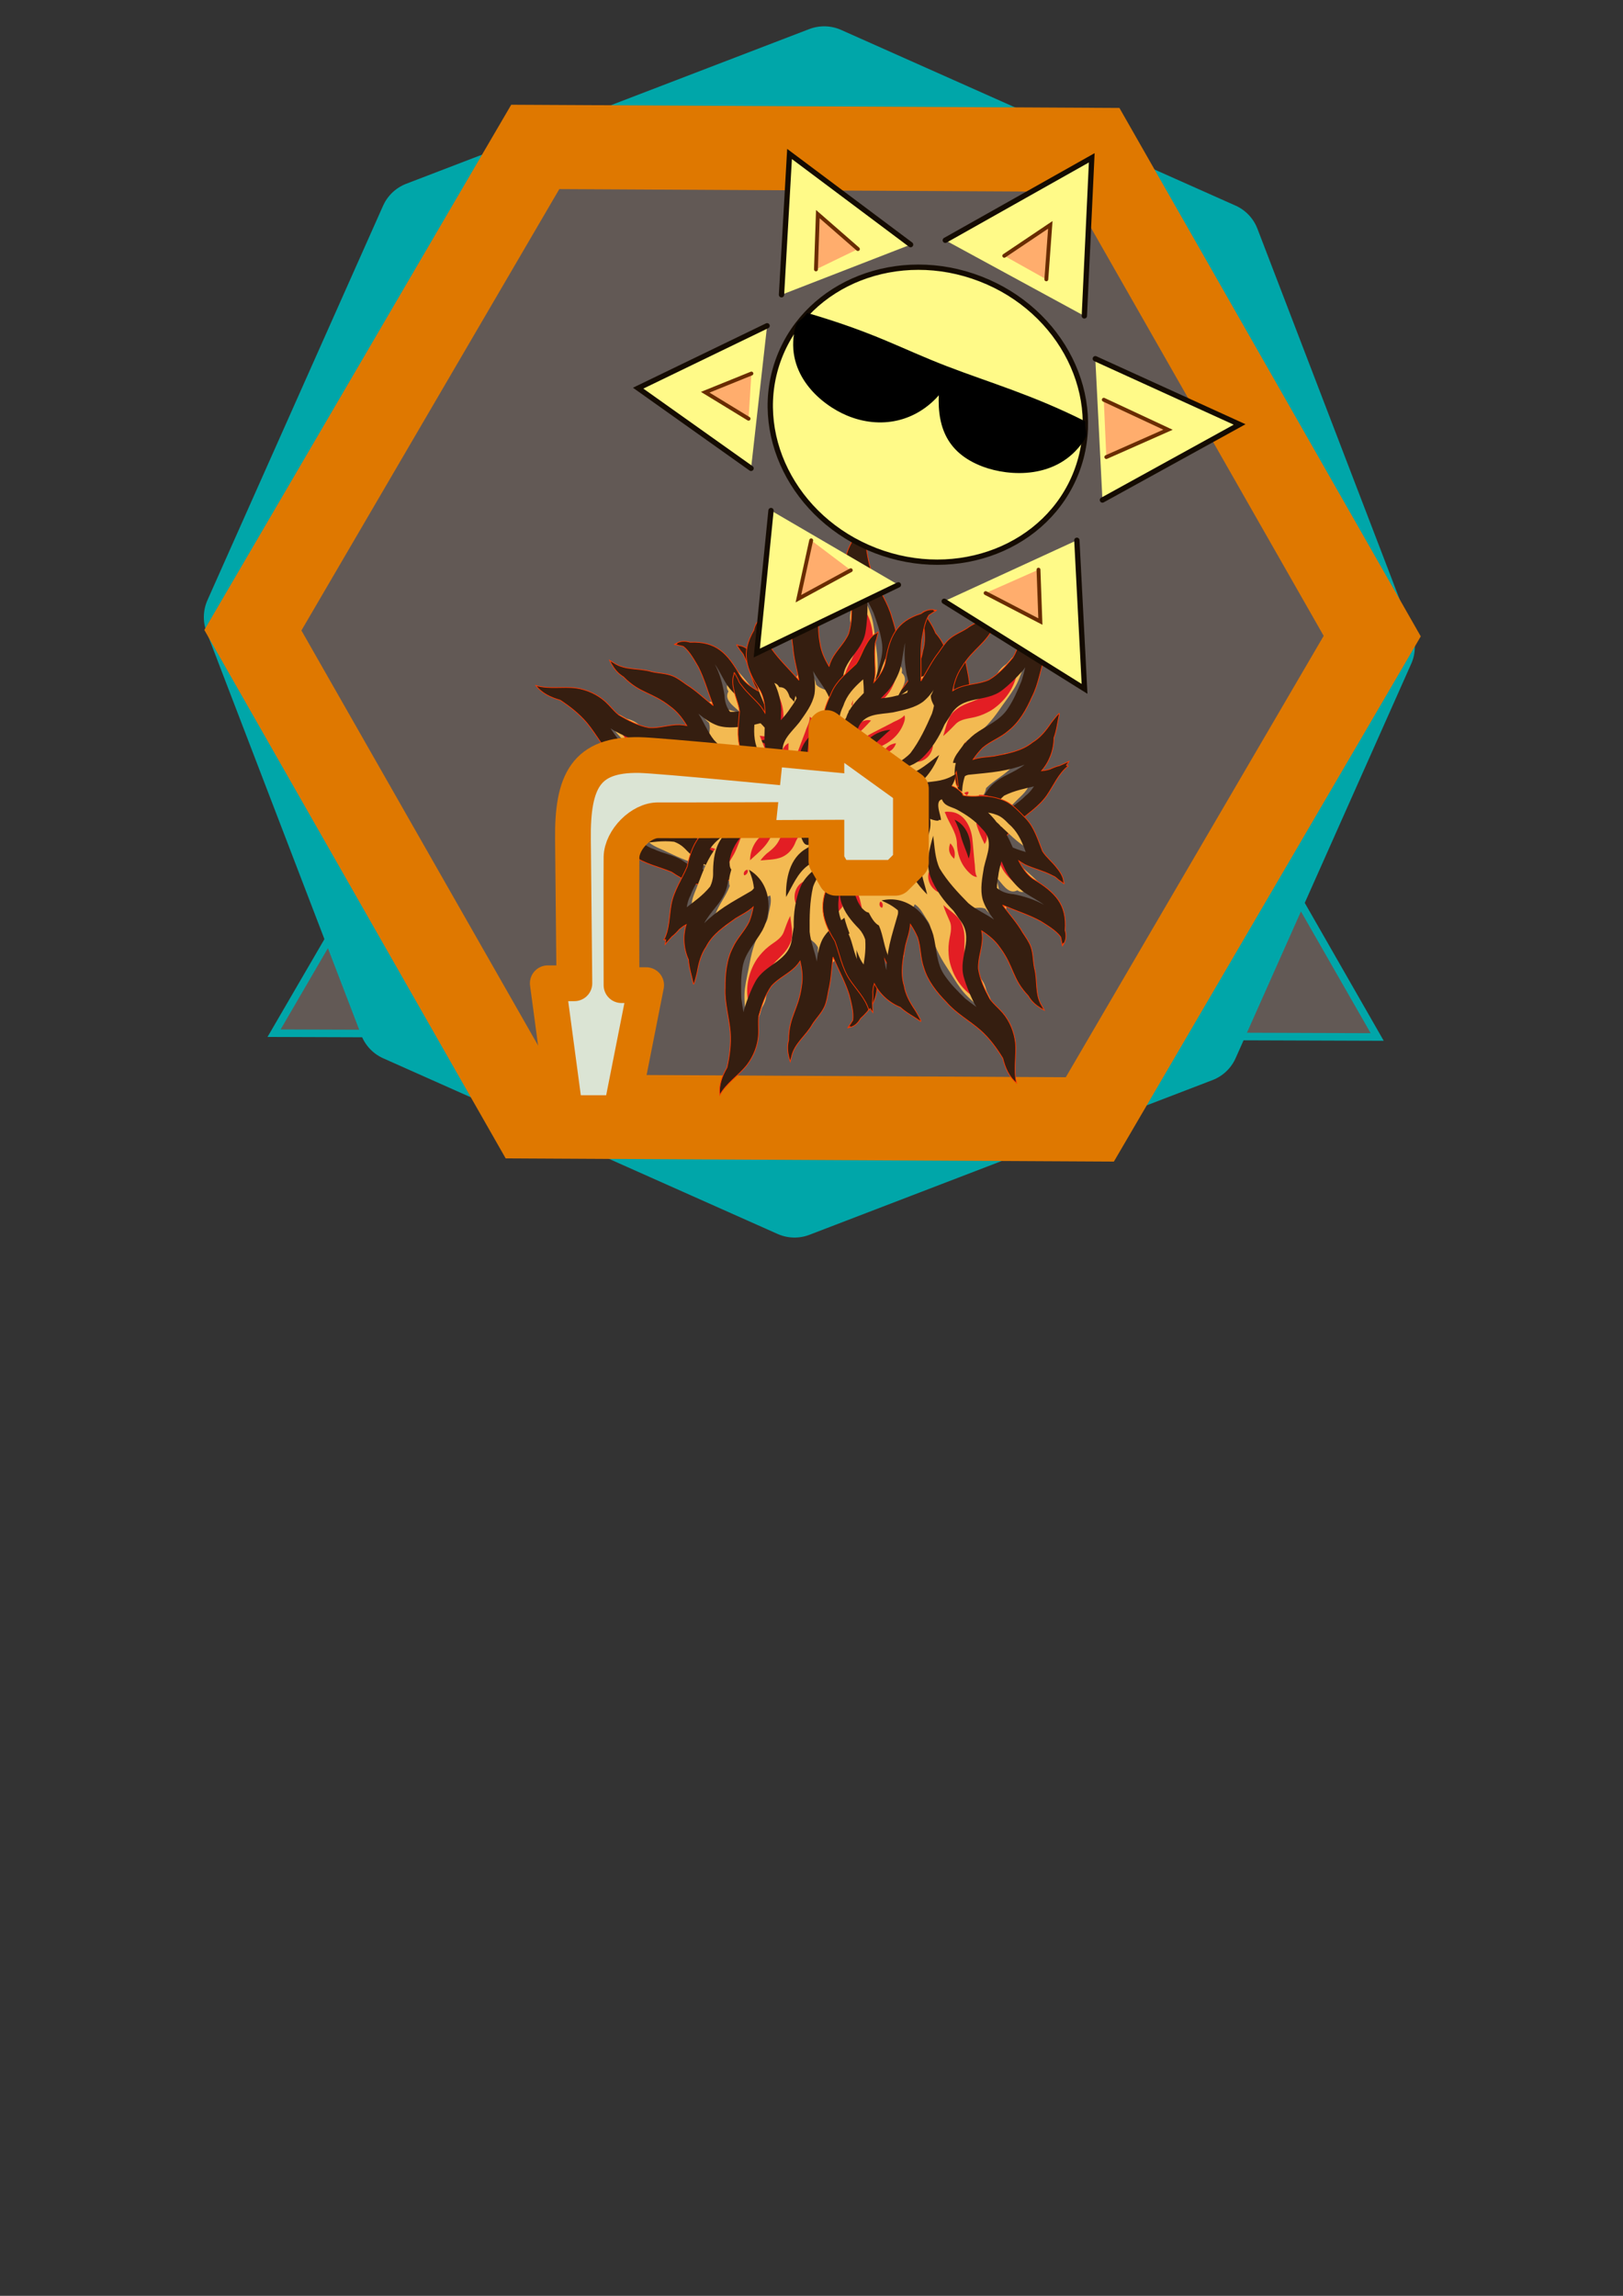 <?xml version="1.0" encoding="UTF-8" standalone="no"?>
<!-- Created with Inkscape (http://www.inkscape.org/) -->

<svg
   width="210mm"
   height="297mm"
   viewBox="0 0 210 297"
   version="1.1"
   id="svg1"
   inkscape:version="1.3.2 (091e20ef0f, 2023-11-25)"
   sodipodi:docname="svg.svg"
   xml:space="preserve"
   xmlns:inkscape="http://www.inkscape.org/namespaces/inkscape"
   xmlns:sodipodi="http://sodipodi.sourceforge.net/DTD/sodipodi-0.dtd"
   xmlns:xlink="http://www.w3.org/1999/xlink"
   xmlns="http://www.w3.org/2000/svg"
   xmlns:svg="http://www.w3.org/2000/svg"><rect x="0" y="0" width="210" height="297" fill="#333333" stroke="none"/><sodipodi:namedview
     id="namedview1"
     pagecolor="#505050"
     bordercolor="#ffffff"
     borderopacity="1"
     inkscape:showpageshadow="0"
     inkscape:pageopacity="0"
     inkscape:pagecheckerboard="1"
     inkscape:deskcolor="#d1d1d1"
     inkscape:document-units="mm"
     showguides="true"
     inkscape:zoom="1.4274173"
     inkscape:cx="181.79688"
     inkscape:cy="397.57121"
     inkscape:window-width="3440"
     inkscape:window-height="1363"
     inkscape:window-x="0"
     inkscape:window-y="40"
     inkscape:window-maximized="1"
     inkscape:current-layer="g5"><sodipodi:guide
       position="136.755,261.092"
       orientation="0,-1"
       id="guide1"
       inkscape:locked="false" /></sodipodi:namedview><defs
     id="defs1"><inkscape:perspective
       sodipodi:type="inkscape:persp3d"
       inkscape:vp_x="0 : 526.18109 : 1"
       inkscape:vp_y="0 : 1000 : 0"
       inkscape:vp_z="744.09448 : 526.18109 : 1"
       inkscape:persp3d-origin="372.04724 : 350.78739 : 1"
       id="perspective5690" /><clipPath
       clipPathUnits="userSpaceOnUse"
       id="clipPath34"><g
         id="g37"
         clip-path="none"
         transform="translate(1.401,1.401)"
         style="display:none"><path
           style="fill:#351e10;fill-opacity:1;fill-rule:nonzero;stroke:#ff3800;stroke-width:2.022;stroke-dasharray:none;stroke-opacity:1"
           d="m 1914.493,1153.129 c 2.267,-11.529 1.36,-22.995 -0.267,-34.419 -14.907,22.139 -32.4,44.357 -44.653,75.668 -1.453,11.313 -1.027,22.779 2.533,34.491 0,0.015 0.013,0.029 0.013,0.051 0,0.019 0.013,0.045 0.013,0.064 9.72,28.853 17.333,60.069 11.96,90.569 -1.733,8.809 -4.267,17.212 -7.52,25.109 22.227,-31.169 35.067,-58.496 28.787,-104.34 -3.053,-29.588 8.32,-57.805 9.133,-87.193 z"
           id="path34" /><path
           style="fill:#351e10;fill-opacity:1;fill-rule:nonzero;stroke:#ff3800;stroke-width:2.022;stroke-dasharray:none;stroke-opacity:1"
           d="m 1457.013,1189.791 c 6.933,-9.34 12.72,-18.119 16.987,-27.06 -5.987,-13.812 -16.133,-25.301 -34.147,-36.005 -24.053,-18.069 -46.707,-39.517 -64.04,-64.401 9.427,18.759 23.427,35.881 36.72,59.763 10.947,22.692 17.28,48.129 18.187,73.291 -0.147,9.712 -0.56,19.417 -1,29.124 9.827,-10.981 19.387,-22.139 27.293,-34.711 z"
           id="path35" /><path
           style="fill:#351e10;fill-opacity:1;fill-rule:nonzero;stroke:#ff3800;stroke-width:2.022;stroke-dasharray:none;stroke-opacity:1"
           d="m 1745.983,1414.188 -42.566,-10.338 -17.003,13.018 c -17.126,-0.049 -25.255,-38.176 -45.799,-25.184 -11.482,7.26 -11.9,40.759 -24.175,47.425 -23.042,12.513 -12.768,7.422 -25.616,3.608 -10.853,7.797 -46.234,-46.654 -55.008,-36.857 -10.32,-17.963 -4.715,53.697 -31.635,47.959 1.36,-20.253 -12.102,-27.442 -24.715,-43.399 -17.6,-24.5 -33.12,-50.659 -40.52,-80.172 -16.88,-43.748 18.627,-69.427 42.747,-99.887 17.227,-24.501 36.653,-49.591 42.48,-79.619 3.213,-21.815 0.28,-43.123 -3.987,-64.349 13.693,25.156 33.32,46.825 44.707,73.251 13.307,39.608 26.067,80.353 29.72,122.671 -0.613,31.432 -14.04,60.859 -23.827,90.261 25.84,-28.284 53.133,-60.28 57.293,-99.908 3.107,-38.66 -3.907,-77.633 -16.48,-114.233 -1.373,-9.747 -2.92,-19.463 -4.64,-29.129 -15.747,-67.573 49.573,-91.087 60.12,-151.363 4.44,-25.417 5.813,-51.435 5.813,-77.209 -0.147,-4.588 -0.533,-8.988 -1.133,-13.228 6.28,11.741 12.52,23.488 18.04,35.501 9.547,26.587 19.04,53.607 23.2,81.633 7.307,40.977 -12.707,78.48 -20.693,117.552 -11.68,64.331 20.653,135.853 88.347,150.532 -3.413,-4.483 -7.08,-9.023 -10.68,-13.449 0.133,0.176 0.267,0.348 0.4,0.524 -7.653,-9.788 -13.96,-20.507 -19.027,-31.835 0.827,-3.733 2.72,-7.284 5.04,-10.287 18.933,-21.459 39.933,-43.199 57.96,-65.952 14.467,-18.708 28.707,-38.963 39.373,-60.561 -2.627,16.447 -9.093,33.22 -20.413,62.949 -18.56,53.621 -4.973,75.663 6.8,125.703 5.453,31.241 -3.04,62.793 -17.373,90.543 -7.507,12.035 -21.079,37.436 -32.053,46.343 z"
           id="path36" /><path
           style="fill:#351e10;fill-opacity:1;fill-rule:nonzero;stroke:#ff3800;stroke-width:2.022;stroke-dasharray:none;stroke-opacity:1"
           d="m 1403.827,1363.679 c -4.36,-11.716 -7.707,-23.171 -9.693,-34.404 -11.56,-24.944 -11.013,-54.251 -9.76,-84.06 -8.4,-9.621 -17.72,-18.548 -27.08,-27.247 -0.147,1.924 -0.347,3.853 -0.613,5.777 -3.08,28.909 -3.36,58.1 8.653,85.175 4.76,14.904 10.013,30.197 22.053,40.892 4.96,5.308 10.56,9.772 16.44,13.867 z"
           id="path37" /></g><path
         id="lpe_path-effect37"
         class="powerclip"
         d="m 1288.695,637.923 h 676.696 v 860.009 h -676.696 z m 625.798,515.206 c 2.267,-11.529 1.36,-22.995 -0.267,-34.419 -14.907,22.139 -32.4,44.357 -44.653,75.668 -1.453,11.313 -1.027,22.779 2.533,34.491 0,0.015 0.013,0.029 0.013,0.051 0,0.019 0.013,0.045 0.013,0.064 9.72,28.853 17.333,60.069 11.96,90.569 -1.733,8.809 -4.267,17.212 -7.52,25.109 22.227,-31.169 35.067,-58.496 28.787,-104.34 -3.053,-29.588 8.32,-57.805 9.133,-87.193 z m -457.48,36.661 c 6.933,-9.34 12.72,-18.119 16.987,-27.06 -5.987,-13.812 -16.133,-25.301 -34.147,-36.005 -24.053,-18.069 -46.707,-39.517 -64.04,-64.401 9.427,18.759 23.427,35.881 36.72,59.763 10.947,22.692 17.28,48.129 18.187,73.291 -0.147,9.712 -0.56,19.417 -1,29.124 9.827,-10.981 19.387,-22.139 27.293,-34.711 z m 288.97,224.397 44.697,2.513 c 10.973,-8.907 24.546,-34.308 32.053,-46.343 14.333,-27.749 22.827,-59.301 17.373,-90.543 -11.773,-50.04 -25.36,-72.081 -6.8,-125.703 11.32,-29.729 17.787,-46.503 20.413,-62.949 -10.667,21.599 -24.907,41.853 -39.373,60.561 -18.027,22.753 -39.027,44.493 -57.96,65.952 -2.32,3.003 -4.213,6.553 -5.04,10.287 5.067,11.328 11.373,22.047 19.027,31.835 -0.133,-0.176 -0.267,-0.348 -0.4,-0.524 3.6,4.427 7.267,8.967 10.68,13.449 -67.693,-14.679 -100.027,-86.201 -88.347,-150.532 7.987,-39.072 28,-76.575 20.693,-117.552 -4.16,-28.027 -13.653,-55.047 -23.2,-81.633 -5.52,-12.013 -11.76,-23.76 -18.04,-35.501 0.6,4.24 0.987,8.64 1.133,13.228 0,25.775 -1.373,51.792 -5.813,77.209 -10.547,60.276 -75.867,83.789 -60.12,151.363 1.72,9.667 3.267,19.383 4.64,29.129 12.573,36.6 19.587,75.573 16.48,114.233 -4.16,39.628 -31.453,71.624 -57.293,99.908 9.787,-29.403 23.213,-58.829 23.827,-90.261 -3.653,-42.317 -16.413,-83.063 -29.72,-122.671 -11.387,-26.425 -31.013,-48.095 -44.707,-73.251 4.267,21.227 7.2,42.535 3.987,64.349 -5.827,30.028 -25.253,55.117 -42.48,79.619 -24.12,30.46 -59.627,56.139 -42.747,99.887 7.4,29.513 22.92,55.672 40.52,80.172 12.613,15.957 26.075,23.146 24.715,43.399 26.92,5.737 21.315,-65.922 31.635,-47.959 8.773,-9.797 44.154,44.654 55.008,36.857 12.848,3.814 2.574,8.906 25.616,-3.608 12.275,-6.666 12.693,-40.164 24.175,-47.425 20.545,-12.991 28.673,25.135 45.799,25.184 l 17.003,-13.018 z m -342.157,-50.509 c -4.36,-11.716 -7.707,-23.171 -9.693,-34.404 -11.56,-24.944 -11.013,-54.251 -9.76,-84.06 -8.4,-9.621 -17.72,-18.548 -27.08,-27.247 -0.147,1.924 -0.347,3.853 -0.613,5.777 -3.08,28.909 -3.36,58.1 8.653,85.175 4.76,14.904 10.013,30.197 22.053,40.892 4.96,5.308 10.56,9.772 16.44,13.867 z" /></clipPath><inkscape:path-effect
       effect="powerclip"
       id="path-effect37"
       is_visible="true"
       lpeversion="1"
       inverse="true"
       flatten="false"
       hide_clip="false"
       message="Use fill-rule evenodd on &lt;b&gt;fill and stroke&lt;/b&gt; dialog if no flatten result after convert clip to paths." /><clipPath
       clipPathUnits="userSpaceOnUse"
       id="clipPath5"><g
         id="g4"
         clip-path="none"
         transform="translate(1.401,1.401)"
         style="display:none"><path
           style="fill:#351e10;fill-opacity:1;fill-rule:nonzero;stroke:#ff3800;stroke-width:2.022;stroke-dasharray:none;stroke-opacity:1"
           d="m 1914.493,1153.129 c 2.267,-11.529 1.36,-22.995 -0.267,-34.419 -14.907,22.139 -32.4,44.357 -44.653,75.668 -1.453,11.313 -1.027,22.779 2.533,34.491 0,0.015 0.013,0.029 0.013,0.051 0,0.019 0.013,0.045 0.013,0.064 9.72,28.853 17.333,60.069 11.96,90.569 -1.733,8.809 -4.267,17.212 -7.52,25.109 22.227,-31.169 35.067,-58.496 28.787,-104.34 -3.053,-29.588 8.32,-57.805 9.133,-87.193 z"
           id="path1-2" /><path
           style="fill:#351e10;fill-opacity:1;fill-rule:nonzero;stroke:#ff3800;stroke-width:2.022;stroke-dasharray:none;stroke-opacity:1"
           d="m 1457.013,1189.791 c 6.933,-9.34 12.72,-18.119 16.987,-27.06 -5.987,-13.812 -16.133,-25.301 -34.147,-36.005 -24.053,-18.069 -46.707,-39.517 -64.04,-64.401 9.427,18.759 23.427,35.881 36.72,59.763 10.947,22.692 17.28,48.129 18.187,73.291 -0.147,9.712 -0.56,19.417 -1,29.124 9.827,-10.981 19.387,-22.139 27.293,-34.711 z"
           id="path2-3" /><path
           style="fill:#351e10;fill-opacity:1;fill-rule:nonzero;stroke:#ff3800;stroke-width:2.022;stroke-dasharray:none;stroke-opacity:1"
           d="m 1745.983,1414.188 -42.566,-10.338 -17.003,13.018 c -17.126,-0.049 -25.255,-38.176 -45.799,-25.184 -11.482,7.26 -11.9,40.759 -24.175,47.425 -23.042,12.513 -12.768,7.422 -25.616,3.608 -10.853,7.797 -46.234,-46.654 -55.008,-36.857 -10.32,-17.963 -4.715,53.697 -31.635,47.959 1.36,-20.253 -12.102,-27.442 -24.715,-43.399 -17.6,-24.5 -33.12,-50.659 -40.52,-80.172 -16.88,-43.748 18.627,-69.427 42.747,-99.887 17.227,-24.501 36.653,-49.591 42.48,-79.619 3.213,-21.815 0.28,-43.123 -3.987,-64.349 13.693,25.156 33.32,46.825 44.707,73.251 13.307,39.608 26.067,80.353 29.72,122.671 -0.613,31.432 -14.04,60.859 -23.827,90.261 25.84,-28.284 53.133,-60.28 57.293,-99.908 3.107,-38.66 -3.907,-77.633 -16.48,-114.233 -1.373,-9.747 -2.92,-19.463 -4.64,-29.129 -15.747,-67.573 49.573,-91.087 60.12,-151.363 4.44,-25.417 5.813,-51.435 5.813,-77.209 -0.147,-4.588 -0.533,-8.988 -1.133,-13.228 6.28,11.741 12.52,23.488 18.04,35.501 9.547,26.587 19.04,53.607 23.2,81.633 7.307,40.977 -12.707,78.48 -20.693,117.552 -11.68,64.331 20.653,135.853 88.347,150.532 -3.413,-4.483 -7.08,-9.023 -10.68,-13.449 0.133,0.176 0.267,0.348 0.4,0.524 -7.653,-9.788 -13.96,-20.507 -19.027,-31.835 0.827,-3.733 2.72,-7.284 5.04,-10.287 18.933,-21.459 39.933,-43.199 57.96,-65.952 14.467,-18.708 28.707,-38.963 39.373,-60.561 -2.627,16.447 -9.093,33.22 -20.413,62.949 -18.56,53.621 -4.973,75.663 6.8,125.703 5.453,31.241 -3.04,62.793 -17.373,90.543 -7.507,12.035 -21.079,37.436 -32.053,46.343 z"
           id="path3-7" /><path
           style="fill:#351e10;fill-opacity:1;fill-rule:nonzero;stroke:#ff3800;stroke-width:2.022;stroke-dasharray:none;stroke-opacity:1"
           d="m 1403.827,1363.679 c -4.36,-11.716 -7.707,-23.171 -9.693,-34.404 -11.56,-24.944 -11.013,-54.251 -9.76,-84.06 -8.4,-9.621 -17.72,-18.548 -27.08,-27.247 -0.147,1.924 -0.347,3.853 -0.613,5.777 -3.08,28.909 -3.36,58.1 8.653,85.175 4.76,14.904 10.013,30.197 22.053,40.892 4.96,5.308 10.56,9.772 16.44,13.867 z"
           id="path4-5" /></g><path
         id="path5"
         class="powerclip"
         d="m 1288.695,637.923 h 676.696 v 860.009 h -676.696 z m 625.798,515.206 c 2.267,-11.529 1.36,-22.995 -0.267,-34.419 -14.907,22.139 -32.4,44.357 -44.653,75.668 -1.453,11.313 -1.027,22.779 2.533,34.491 0,0.015 0.013,0.029 0.013,0.051 0,0.019 0.013,0.045 0.013,0.064 9.72,28.853 17.333,60.069 11.96,90.569 -1.733,8.809 -4.267,17.212 -7.52,25.109 22.227,-31.169 35.067,-58.496 28.787,-104.34 -3.053,-29.588 8.32,-57.805 9.133,-87.193 z m -457.48,36.661 c 6.933,-9.34 12.72,-18.119 16.987,-27.06 -5.987,-13.812 -16.133,-25.301 -34.147,-36.005 -24.053,-18.069 -46.707,-39.517 -64.04,-64.401 9.427,18.759 23.427,35.881 36.72,59.763 10.947,22.692 17.28,48.129 18.187,73.291 -0.147,9.712 -0.56,19.417 -1,29.124 9.827,-10.981 19.387,-22.139 27.293,-34.711 z m 288.97,224.397 44.697,2.513 c 10.973,-8.907 24.546,-34.308 32.053,-46.343 14.333,-27.749 22.827,-59.301 17.373,-90.543 -11.773,-50.04 -25.36,-72.081 -6.8,-125.703 11.32,-29.729 17.787,-46.503 20.413,-62.949 -10.667,21.599 -24.907,41.853 -39.373,60.561 -18.027,22.753 -39.027,44.493 -57.96,65.952 -2.32,3.003 -4.213,6.553 -5.04,10.287 5.067,11.328 11.373,22.047 19.027,31.835 -0.133,-0.176 -0.267,-0.348 -0.4,-0.524 3.6,4.427 7.267,8.967 10.68,13.449 -67.693,-14.679 -100.027,-86.201 -88.347,-150.532 7.987,-39.072 28,-76.575 20.693,-117.552 -4.16,-28.027 -13.653,-55.047 -23.2,-81.633 -5.52,-12.013 -11.76,-23.76 -18.04,-35.501 0.6,4.24 0.987,8.64 1.133,13.228 0,25.775 -1.373,51.792 -5.813,77.209 -10.547,60.276 -75.867,83.789 -60.12,151.363 1.72,9.667 3.267,19.383 4.64,29.129 12.573,36.6 19.587,75.573 16.48,114.233 -4.16,39.628 -31.453,71.624 -57.293,99.908 9.787,-29.403 23.213,-58.829 23.827,-90.261 -3.653,-42.317 -16.413,-83.063 -29.72,-122.671 -11.387,-26.425 -31.013,-48.095 -44.707,-73.251 4.267,21.227 7.2,42.535 3.987,64.349 -5.827,30.028 -25.253,55.117 -42.48,79.619 -24.12,30.46 -59.627,56.139 -42.747,99.887 7.4,29.513 22.92,55.672 40.52,80.172 12.613,15.957 26.075,23.146 24.715,43.399 26.92,5.737 21.315,-65.922 31.635,-47.959 8.773,-9.797 44.154,44.654 55.008,36.857 12.848,3.814 2.574,8.906 25.616,-3.608 12.275,-6.666 12.693,-40.164 24.175,-47.425 20.545,-12.991 28.673,25.135 45.799,25.184 l 17.003,-13.018 z m -342.157,-50.509 c -4.36,-11.716 -7.707,-23.171 -9.693,-34.404 -11.56,-24.944 -11.013,-54.251 -9.76,-84.06 -8.4,-9.621 -17.72,-18.548 -27.08,-27.247 -0.147,1.924 -0.347,3.853 -0.613,5.777 -3.08,28.909 -3.36,58.1 8.653,85.175 4.76,14.904 10.013,30.197 22.053,40.892 4.96,5.308 10.56,9.772 16.44,13.867 z" /></clipPath><inkscape:path-effect
       effect="powerclip"
       id="path-effect5"
       is_visible="true"
       lpeversion="1"
       inverse="true"
       flatten="false"
       hide_clip="false"
       message="Use fill-rule evenodd on &lt;b&gt;fill and stroke&lt;/b&gt; dialog if no flatten result after convert clip to paths." /><clipPath
       clipPathUnits="userSpaceOnUse"
       id="clipPath10"><g
         id="g9"
         clip-path="none"
         transform="translate(1.401,1.401)"
         style="display:none"><path
           style="fill:#351e10;fill-opacity:1;fill-rule:nonzero;stroke:#ff3800;stroke-width:2.022;stroke-dasharray:none;stroke-opacity:1"
           d="m 1914.493,1153.129 c 2.267,-11.529 1.36,-22.995 -0.267,-34.419 -14.907,22.139 -32.4,44.357 -44.653,75.668 -1.453,11.313 -1.027,22.779 2.533,34.491 0,0.015 0.013,0.029 0.013,0.051 0,0.019 0.013,0.045 0.013,0.064 9.72,28.853 17.333,60.069 11.96,90.569 -1.733,8.809 -4.267,17.212 -7.52,25.109 22.227,-31.169 35.067,-58.496 28.787,-104.34 -3.053,-29.588 8.32,-57.805 9.133,-87.193 z"
           id="path6" /><path
           style="fill:#351e10;fill-opacity:1;fill-rule:nonzero;stroke:#ff3800;stroke-width:2.022;stroke-dasharray:none;stroke-opacity:1"
           d="m 1457.013,1189.791 c 6.933,-9.34 12.72,-18.119 16.987,-27.06 -5.987,-13.812 -16.133,-25.301 -34.147,-36.005 -24.053,-18.069 -46.707,-39.517 -64.04,-64.401 9.427,18.759 23.427,35.881 36.72,59.763 10.947,22.692 17.28,48.129 18.187,73.291 -0.147,9.712 -0.56,19.417 -1,29.124 9.827,-10.981 19.387,-22.139 27.293,-34.711 z"
           id="path7" /><path
           style="fill:#351e10;fill-opacity:1;fill-rule:nonzero;stroke:#ff3800;stroke-width:2.022;stroke-dasharray:none;stroke-opacity:1"
           d="m 1745.983,1414.188 -42.566,-10.338 -17.003,13.018 c -17.126,-0.049 -25.255,-38.176 -45.799,-25.184 -11.482,7.26 -11.9,40.759 -24.175,47.425 -23.042,12.513 -12.768,7.422 -25.616,3.608 -10.853,7.797 -46.234,-46.654 -55.008,-36.857 -10.32,-17.963 -4.715,53.697 -31.635,47.959 1.36,-20.253 -12.102,-27.442 -24.715,-43.399 -17.6,-24.5 -33.12,-50.659 -40.52,-80.172 -16.88,-43.748 18.627,-69.427 42.747,-99.887 17.227,-24.501 36.653,-49.591 42.48,-79.619 3.213,-21.815 0.28,-43.123 -3.987,-64.349 13.693,25.156 33.32,46.825 44.707,73.251 13.307,39.608 26.067,80.353 29.72,122.671 -0.613,31.432 -14.04,60.859 -23.827,90.261 25.84,-28.284 53.133,-60.28 57.293,-99.908 3.107,-38.66 -3.907,-77.633 -16.48,-114.233 -1.373,-9.747 -2.92,-19.463 -4.64,-29.129 -15.747,-67.573 49.573,-91.087 60.12,-151.363 4.44,-25.417 5.813,-51.435 5.813,-77.209 -0.147,-4.588 -0.533,-8.988 -1.133,-13.228 6.28,11.741 12.52,23.488 18.04,35.501 9.547,26.587 19.04,53.607 23.2,81.633 7.307,40.977 -12.707,78.48 -20.693,117.552 -11.68,64.331 20.653,135.853 88.347,150.532 -3.413,-4.483 -7.08,-9.023 -10.68,-13.449 0.133,0.176 0.267,0.348 0.4,0.524 -7.653,-9.788 -13.96,-20.507 -19.027,-31.835 0.827,-3.733 2.72,-7.284 5.04,-10.287 18.933,-21.459 39.933,-43.199 57.96,-65.952 14.467,-18.708 28.707,-38.963 39.373,-60.561 -2.627,16.447 -9.093,33.22 -20.413,62.949 -18.56,53.621 -4.973,75.663 6.8,125.703 5.453,31.241 -3.04,62.793 -17.373,90.543 -7.507,12.035 -21.079,37.436 -32.053,46.343 z"
           id="path8" /><path
           style="fill:#351e10;fill-opacity:1;fill-rule:nonzero;stroke:#ff3800;stroke-width:2.022;stroke-dasharray:none;stroke-opacity:1"
           d="m 1403.827,1363.679 c -4.36,-11.716 -7.707,-23.171 -9.693,-34.404 -11.56,-24.944 -11.013,-54.251 -9.76,-84.06 -8.4,-9.621 -17.72,-18.548 -27.08,-27.247 -0.147,1.924 -0.347,3.853 -0.613,5.777 -3.08,28.909 -3.36,58.1 8.653,85.175 4.76,14.904 10.013,30.197 22.053,40.892 4.96,5.308 10.56,9.772 16.44,13.867 z"
           id="path9" /></g><path
         id="path10"
         class="powerclip"
         d="m 1288.695,637.923 h 676.696 v 860.009 h -676.696 z m 625.798,515.206 c 2.267,-11.529 1.36,-22.995 -0.267,-34.419 -14.907,22.139 -32.4,44.357 -44.653,75.668 -1.453,11.313 -1.027,22.779 2.533,34.491 0,0.015 0.013,0.029 0.013,0.051 0,0.019 0.013,0.045 0.013,0.064 9.72,28.853 17.333,60.069 11.96,90.569 -1.733,8.809 -4.267,17.212 -7.52,25.109 22.227,-31.169 35.067,-58.496 28.787,-104.34 -3.053,-29.588 8.32,-57.805 9.133,-87.193 z m -457.48,36.661 c 6.933,-9.34 12.72,-18.119 16.987,-27.06 -5.987,-13.812 -16.133,-25.301 -34.147,-36.005 -24.053,-18.069 -46.707,-39.517 -64.04,-64.401 9.427,18.759 23.427,35.881 36.72,59.763 10.947,22.692 17.28,48.129 18.187,73.291 -0.147,9.712 -0.56,19.417 -1,29.124 9.827,-10.981 19.387,-22.139 27.293,-34.711 z m 288.97,224.397 44.697,2.513 c 10.973,-8.907 24.546,-34.308 32.053,-46.343 14.333,-27.749 22.827,-59.301 17.373,-90.543 -11.773,-50.04 -25.36,-72.081 -6.8,-125.703 11.32,-29.729 17.787,-46.503 20.413,-62.949 -10.667,21.599 -24.907,41.853 -39.373,60.561 -18.027,22.753 -39.027,44.493 -57.96,65.952 -2.32,3.003 -4.213,6.553 -5.04,10.287 5.067,11.328 11.373,22.047 19.027,31.835 -0.133,-0.176 -0.267,-0.348 -0.4,-0.524 3.6,4.427 7.267,8.967 10.68,13.449 -67.693,-14.679 -100.027,-86.201 -88.347,-150.532 7.987,-39.072 28,-76.575 20.693,-117.552 -4.16,-28.027 -13.653,-55.047 -23.2,-81.633 -5.52,-12.013 -11.76,-23.76 -18.04,-35.501 0.6,4.24 0.987,8.64 1.133,13.228 0,25.775 -1.373,51.792 -5.813,77.209 -10.547,60.276 -75.867,83.789 -60.12,151.363 1.72,9.667 3.267,19.383 4.64,29.129 12.573,36.6 19.587,75.573 16.48,114.233 -4.16,39.628 -31.453,71.624 -57.293,99.908 9.787,-29.403 23.213,-58.829 23.827,-90.261 -3.653,-42.317 -16.413,-83.063 -29.72,-122.671 -11.387,-26.425 -31.013,-48.095 -44.707,-73.251 4.267,21.227 7.2,42.535 3.987,64.349 -5.827,30.028 -25.253,55.117 -42.48,79.619 -24.12,30.46 -59.627,56.139 -42.747,99.887 7.4,29.513 22.92,55.672 40.52,80.172 12.613,15.957 26.075,23.146 24.715,43.399 26.92,5.737 21.315,-65.922 31.635,-47.959 8.773,-9.797 44.154,44.654 55.008,36.857 12.848,3.814 2.574,8.906 25.616,-3.608 12.275,-6.666 12.693,-40.164 24.175,-47.425 20.545,-12.991 28.673,25.135 45.799,25.184 l 17.003,-13.018 z m -342.157,-50.509 c -4.36,-11.716 -7.707,-23.171 -9.693,-34.404 -11.56,-24.944 -11.013,-54.251 -9.76,-84.06 -8.4,-9.621 -17.72,-18.548 -27.08,-27.247 -0.147,1.924 -0.347,3.853 -0.613,5.777 -3.08,28.909 -3.36,58.1 8.653,85.175 4.76,14.904 10.013,30.197 22.053,40.892 4.96,5.308 10.56,9.772 16.44,13.867 z" /></clipPath><inkscape:path-effect
       effect="powerclip"
       id="path-effect10"
       is_visible="true"
       lpeversion="1"
       inverse="true"
       flatten="false"
       hide_clip="false"
       message="Use fill-rule evenodd on &lt;b&gt;fill and stroke&lt;/b&gt; dialog if no flatten result after convert clip to paths." /><clipPath
       clipPathUnits="userSpaceOnUse"
       id="clipPath15"><g
         id="g14"
         clip-path="none"
         transform="translate(1.401,1.401)"
         style="display:none"><path
           style="fill:#351e10;fill-opacity:1;fill-rule:nonzero;stroke:#ff3800;stroke-width:2.022;stroke-dasharray:none;stroke-opacity:1"
           d="m 1914.493,1153.129 c 2.267,-11.529 1.36,-22.995 -0.267,-34.419 -14.907,22.139 -32.4,44.357 -44.653,75.668 -1.453,11.313 -1.027,22.779 2.533,34.491 0,0.015 0.013,0.029 0.013,0.051 0,0.019 0.013,0.045 0.013,0.064 9.72,28.853 17.333,60.069 11.96,90.569 -1.733,8.809 -4.267,17.212 -7.52,25.109 22.227,-31.169 35.067,-58.496 28.787,-104.34 -3.053,-29.588 8.32,-57.805 9.133,-87.193 z"
           id="path11" /><path
           style="fill:#351e10;fill-opacity:1;fill-rule:nonzero;stroke:#ff3800;stroke-width:2.022;stroke-dasharray:none;stroke-opacity:1"
           d="m 1457.013,1189.791 c 6.933,-9.34 12.72,-18.119 16.987,-27.06 -5.987,-13.812 -16.133,-25.301 -34.147,-36.005 -24.053,-18.069 -46.707,-39.517 -64.04,-64.401 9.427,18.759 23.427,35.881 36.72,59.763 10.947,22.692 17.28,48.129 18.187,73.291 -0.147,9.712 -0.56,19.417 -1,29.124 9.827,-10.981 19.387,-22.139 27.293,-34.711 z"
           id="path12" /><path
           style="fill:#351e10;fill-opacity:1;fill-rule:nonzero;stroke:#ff3800;stroke-width:2.022;stroke-dasharray:none;stroke-opacity:1"
           d="m 1745.983,1414.188 -42.566,-10.338 -17.003,13.018 c -17.126,-0.049 -25.255,-38.176 -45.799,-25.184 -11.482,7.26 -11.9,40.759 -24.175,47.425 -23.042,12.513 -12.768,7.422 -25.616,3.608 -10.853,7.797 -46.234,-46.654 -55.008,-36.857 -10.32,-17.963 -4.715,53.697 -31.635,47.959 1.36,-20.253 -12.102,-27.442 -24.715,-43.399 -17.6,-24.5 -33.12,-50.659 -40.52,-80.172 -16.88,-43.748 18.627,-69.427 42.747,-99.887 17.227,-24.501 36.653,-49.591 42.48,-79.619 3.213,-21.815 0.28,-43.123 -3.987,-64.349 13.693,25.156 33.32,46.825 44.707,73.251 13.307,39.608 26.067,80.353 29.72,122.671 -0.613,31.432 -14.04,60.859 -23.827,90.261 25.84,-28.284 53.133,-60.28 57.293,-99.908 3.107,-38.66 -3.907,-77.633 -16.48,-114.233 -1.373,-9.747 -2.92,-19.463 -4.64,-29.129 -15.747,-67.573 49.573,-91.087 60.12,-151.363 4.44,-25.417 5.813,-51.435 5.813,-77.209 -0.147,-4.588 -0.533,-8.988 -1.133,-13.228 6.28,11.741 12.52,23.488 18.04,35.501 9.547,26.587 19.04,53.607 23.2,81.633 7.307,40.977 -12.707,78.48 -20.693,117.552 -11.68,64.331 20.653,135.853 88.347,150.532 -3.413,-4.483 -7.08,-9.023 -10.68,-13.449 0.133,0.176 0.267,0.348 0.4,0.524 -7.653,-9.788 -13.96,-20.507 -19.027,-31.835 0.827,-3.733 2.72,-7.284 5.04,-10.287 18.933,-21.459 39.933,-43.199 57.96,-65.952 14.467,-18.708 28.707,-38.963 39.373,-60.561 -2.627,16.447 -9.093,33.22 -20.413,62.949 -18.56,53.621 -4.973,75.663 6.8,125.703 5.453,31.241 -3.04,62.793 -17.373,90.543 -7.507,12.035 -21.079,37.436 -32.053,46.343 z"
           id="path13" /><path
           style="fill:#351e10;fill-opacity:1;fill-rule:nonzero;stroke:#ff3800;stroke-width:2.022;stroke-dasharray:none;stroke-opacity:1"
           d="m 1403.827,1363.679 c -4.36,-11.716 -7.707,-23.171 -9.693,-34.404 -11.56,-24.944 -11.013,-54.251 -9.76,-84.06 -8.4,-9.621 -17.72,-18.548 -27.08,-27.247 -0.147,1.924 -0.347,3.853 -0.613,5.777 -3.08,28.909 -3.36,58.1 8.653,85.175 4.76,14.904 10.013,30.197 22.053,40.892 4.96,5.308 10.56,9.772 16.44,13.867 z"
           id="path14" /></g><path
         id="path15"
         class="powerclip"
         d="m 1288.695,637.923 h 676.696 v 860.009 h -676.696 z m 625.798,515.206 c 2.267,-11.529 1.36,-22.995 -0.267,-34.419 -14.907,22.139 -32.4,44.357 -44.653,75.668 -1.453,11.313 -1.027,22.779 2.533,34.491 0,0.015 0.013,0.029 0.013,0.051 0,0.019 0.013,0.045 0.013,0.064 9.72,28.853 17.333,60.069 11.96,90.569 -1.733,8.809 -4.267,17.212 -7.52,25.109 22.227,-31.169 35.067,-58.496 28.787,-104.34 -3.053,-29.588 8.32,-57.805 9.133,-87.193 z m -457.48,36.661 c 6.933,-9.34 12.72,-18.119 16.987,-27.06 -5.987,-13.812 -16.133,-25.301 -34.147,-36.005 -24.053,-18.069 -46.707,-39.517 -64.04,-64.401 9.427,18.759 23.427,35.881 36.72,59.763 10.947,22.692 17.28,48.129 18.187,73.291 -0.147,9.712 -0.56,19.417 -1,29.124 9.827,-10.981 19.387,-22.139 27.293,-34.711 z m 288.97,224.397 44.697,2.513 c 10.973,-8.907 24.546,-34.308 32.053,-46.343 14.333,-27.749 22.827,-59.301 17.373,-90.543 -11.773,-50.04 -25.36,-72.081 -6.8,-125.703 11.32,-29.729 17.787,-46.503 20.413,-62.949 -10.667,21.599 -24.907,41.853 -39.373,60.561 -18.027,22.753 -39.027,44.493 -57.96,65.952 -2.32,3.003 -4.213,6.553 -5.04,10.287 5.067,11.328 11.373,22.047 19.027,31.835 -0.133,-0.176 -0.267,-0.348 -0.4,-0.524 3.6,4.427 7.267,8.967 10.68,13.449 -67.693,-14.679 -100.027,-86.201 -88.347,-150.532 7.987,-39.072 28,-76.575 20.693,-117.552 -4.16,-28.027 -13.653,-55.047 -23.2,-81.633 -5.52,-12.013 -11.76,-23.76 -18.04,-35.501 0.6,4.24 0.987,8.64 1.133,13.228 0,25.775 -1.373,51.792 -5.813,77.209 -10.547,60.276 -75.867,83.789 -60.12,151.363 1.72,9.667 3.267,19.383 4.64,29.129 12.573,36.6 19.587,75.573 16.48,114.233 -4.16,39.628 -31.453,71.624 -57.293,99.908 9.787,-29.403 23.213,-58.829 23.827,-90.261 -3.653,-42.317 -16.413,-83.063 -29.72,-122.671 -11.387,-26.425 -31.013,-48.095 -44.707,-73.251 4.267,21.227 7.2,42.535 3.987,64.349 -5.827,30.028 -25.253,55.117 -42.48,79.619 -24.12,30.46 -59.627,56.139 -42.747,99.887 7.4,29.513 22.92,55.672 40.52,80.172 12.613,15.957 26.075,23.146 24.715,43.399 26.92,5.737 21.315,-65.922 31.635,-47.959 8.773,-9.797 44.154,44.654 55.008,36.857 12.848,3.814 2.574,8.906 25.616,-3.608 12.275,-6.666 12.693,-40.164 24.175,-47.425 20.545,-12.991 28.673,25.135 45.799,25.184 l 17.003,-13.018 z m -342.157,-50.509 c -4.36,-11.716 -7.707,-23.171 -9.693,-34.404 -11.56,-24.944 -11.013,-54.251 -9.76,-84.06 -8.4,-9.621 -17.72,-18.548 -27.08,-27.247 -0.147,1.924 -0.347,3.853 -0.613,5.777 -3.08,28.909 -3.36,58.1 8.653,85.175 4.76,14.904 10.013,30.197 22.053,40.892 4.96,5.308 10.56,9.772 16.44,13.867 z" /></clipPath><inkscape:path-effect
       effect="powerclip"
       id="path-effect15"
       is_visible="true"
       lpeversion="1"
       inverse="true"
       flatten="false"
       hide_clip="false"
       message="Use fill-rule evenodd on &lt;b&gt;fill and stroke&lt;/b&gt; dialog if no flatten result after convert clip to paths." /><clipPath
       clipPathUnits="userSpaceOnUse"
       id="clipPath20"><g
         id="g19"
         clip-path="none"
         transform="translate(1.401,1.401)"
         style="display:none"><path
           style="fill:#351e10;fill-opacity:1;fill-rule:nonzero;stroke:#ff3800;stroke-width:2.022;stroke-dasharray:none;stroke-opacity:1"
           d="m 1914.493,1153.129 c 2.267,-11.529 1.36,-22.995 -0.267,-34.419 -14.907,22.139 -32.4,44.357 -44.653,75.668 -1.453,11.313 -1.027,22.779 2.533,34.491 0,0.015 0.013,0.029 0.013,0.051 0,0.019 0.013,0.045 0.013,0.064 9.72,28.853 17.333,60.069 11.96,90.569 -1.733,8.809 -4.267,17.212 -7.52,25.109 22.227,-31.169 35.067,-58.496 28.787,-104.34 -3.053,-29.588 8.32,-57.805 9.133,-87.193 z"
           id="path16" /><path
           style="fill:#351e10;fill-opacity:1;fill-rule:nonzero;stroke:#ff3800;stroke-width:2.022;stroke-dasharray:none;stroke-opacity:1"
           d="m 1457.013,1189.791 c 6.933,-9.34 12.72,-18.119 16.987,-27.06 -5.987,-13.812 -16.133,-25.301 -34.147,-36.005 -24.053,-18.069 -46.707,-39.517 -64.04,-64.401 9.427,18.759 23.427,35.881 36.72,59.763 10.947,22.692 17.28,48.129 18.187,73.291 -0.147,9.712 -0.56,19.417 -1,29.124 9.827,-10.981 19.387,-22.139 27.293,-34.711 z"
           id="path17" /><path
           style="fill:#351e10;fill-opacity:1;fill-rule:nonzero;stroke:#ff3800;stroke-width:2.022;stroke-dasharray:none;stroke-opacity:1"
           d="m 1745.983,1414.188 -42.566,-10.338 -17.003,13.018 c -17.126,-0.049 -25.255,-38.176 -45.799,-25.184 -11.482,7.26 -11.9,40.759 -24.175,47.425 -23.042,12.513 -12.768,7.422 -25.616,3.608 -10.853,7.797 -46.234,-46.654 -55.008,-36.857 -10.32,-17.963 -4.715,53.697 -31.635,47.959 1.36,-20.253 -12.102,-27.442 -24.715,-43.399 -17.6,-24.5 -33.12,-50.659 -40.52,-80.172 -16.88,-43.748 18.627,-69.427 42.747,-99.887 17.227,-24.501 36.653,-49.591 42.48,-79.619 3.213,-21.815 0.28,-43.123 -3.987,-64.349 13.693,25.156 33.32,46.825 44.707,73.251 13.307,39.608 26.067,80.353 29.72,122.671 -0.613,31.432 -14.04,60.859 -23.827,90.261 25.84,-28.284 53.133,-60.28 57.293,-99.908 3.107,-38.66 -3.907,-77.633 -16.48,-114.233 -1.373,-9.747 -2.92,-19.463 -4.64,-29.129 -15.747,-67.573 49.573,-91.087 60.12,-151.363 4.44,-25.417 5.813,-51.435 5.813,-77.209 -0.147,-4.588 -0.533,-8.988 -1.133,-13.228 6.28,11.741 12.52,23.488 18.04,35.501 9.547,26.587 19.04,53.607 23.2,81.633 7.307,40.977 -12.707,78.48 -20.693,117.552 -11.68,64.331 20.653,135.853 88.347,150.532 -3.413,-4.483 -7.08,-9.023 -10.68,-13.449 0.133,0.176 0.267,0.348 0.4,0.524 -7.653,-9.788 -13.96,-20.507 -19.027,-31.835 0.827,-3.733 2.72,-7.284 5.04,-10.287 18.933,-21.459 39.933,-43.199 57.96,-65.952 14.467,-18.708 28.707,-38.963 39.373,-60.561 -2.627,16.447 -9.093,33.22 -20.413,62.949 -18.56,53.621 -4.973,75.663 6.8,125.703 5.453,31.241 -3.04,62.793 -17.373,90.543 -7.507,12.035 -21.079,37.436 -32.053,46.343 z"
           id="path18" /><path
           style="fill:#351e10;fill-opacity:1;fill-rule:nonzero;stroke:#ff3800;stroke-width:2.022;stroke-dasharray:none;stroke-opacity:1"
           d="m 1403.827,1363.679 c -4.36,-11.716 -7.707,-23.171 -9.693,-34.404 -11.56,-24.944 -11.013,-54.251 -9.76,-84.06 -8.4,-9.621 -17.72,-18.548 -27.08,-27.247 -0.147,1.924 -0.347,3.853 -0.613,5.777 -3.08,28.909 -3.36,58.1 8.653,85.175 4.76,14.904 10.013,30.197 22.053,40.892 4.96,5.308 10.56,9.772 16.44,13.867 z"
           id="path19" /></g><path
         id="path20"
         class="powerclip"
         d="m 1288.695,637.923 h 676.696 v 860.009 h -676.696 z m 625.798,515.206 c 2.267,-11.529 1.36,-22.995 -0.267,-34.419 -14.907,22.139 -32.4,44.357 -44.653,75.668 -1.453,11.313 -1.027,22.779 2.533,34.491 0,0.015 0.013,0.029 0.013,0.051 0,0.019 0.013,0.045 0.013,0.064 9.72,28.853 17.333,60.069 11.96,90.569 -1.733,8.809 -4.267,17.212 -7.52,25.109 22.227,-31.169 35.067,-58.496 28.787,-104.34 -3.053,-29.588 8.32,-57.805 9.133,-87.193 z m -457.48,36.661 c 6.933,-9.34 12.72,-18.119 16.987,-27.06 -5.987,-13.812 -16.133,-25.301 -34.147,-36.005 -24.053,-18.069 -46.707,-39.517 -64.04,-64.401 9.427,18.759 23.427,35.881 36.72,59.763 10.947,22.692 17.28,48.129 18.187,73.291 -0.147,9.712 -0.56,19.417 -1,29.124 9.827,-10.981 19.387,-22.139 27.293,-34.711 z m 288.97,224.397 44.697,2.513 c 10.973,-8.907 24.546,-34.308 32.053,-46.343 14.333,-27.749 22.827,-59.301 17.373,-90.543 -11.773,-50.04 -25.36,-72.081 -6.8,-125.703 11.32,-29.729 17.787,-46.503 20.413,-62.949 -10.667,21.599 -24.907,41.853 -39.373,60.561 -18.027,22.753 -39.027,44.493 -57.96,65.952 -2.32,3.003 -4.213,6.553 -5.04,10.287 5.067,11.328 11.373,22.047 19.027,31.835 -0.133,-0.176 -0.267,-0.348 -0.4,-0.524 3.6,4.427 7.267,8.967 10.68,13.449 -67.693,-14.679 -100.027,-86.201 -88.347,-150.532 7.987,-39.072 28,-76.575 20.693,-117.552 -4.16,-28.027 -13.653,-55.047 -23.2,-81.633 -5.52,-12.013 -11.76,-23.76 -18.04,-35.501 0.6,4.24 0.987,8.64 1.133,13.228 0,25.775 -1.373,51.792 -5.813,77.209 -10.547,60.276 -75.867,83.789 -60.12,151.363 1.72,9.667 3.267,19.383 4.64,29.129 12.573,36.6 19.587,75.573 16.48,114.233 -4.16,39.628 -31.453,71.624 -57.293,99.908 9.787,-29.403 23.213,-58.829 23.827,-90.261 -3.653,-42.317 -16.413,-83.063 -29.72,-122.671 -11.387,-26.425 -31.013,-48.095 -44.707,-73.251 4.267,21.227 7.2,42.535 3.987,64.349 -5.827,30.028 -25.253,55.117 -42.48,79.619 -24.12,30.46 -59.627,56.139 -42.747,99.887 7.4,29.513 22.92,55.672 40.52,80.172 12.613,15.957 26.075,23.146 24.715,43.399 26.92,5.737 21.315,-65.922 31.635,-47.959 8.773,-9.797 44.154,44.654 55.008,36.857 12.848,3.814 2.574,8.906 25.616,-3.608 12.275,-6.666 12.693,-40.164 24.175,-47.425 20.545,-12.991 28.673,25.135 45.799,25.184 l 17.003,-13.018 z m -342.157,-50.509 c -4.36,-11.716 -7.707,-23.171 -9.693,-34.404 -11.56,-24.944 -11.013,-54.251 -9.76,-84.06 -8.4,-9.621 -17.72,-18.548 -27.08,-27.247 -0.147,1.924 -0.347,3.853 -0.613,5.777 -3.08,28.909 -3.36,58.1 8.653,85.175 4.76,14.904 10.013,30.197 22.053,40.892 4.96,5.308 10.56,9.772 16.44,13.867 z" /></clipPath><inkscape:path-effect
       effect="powerclip"
       id="path-effect20"
       is_visible="true"
       lpeversion="1"
       inverse="true"
       flatten="false"
       hide_clip="false"
       message="Use fill-rule evenodd on &lt;b&gt;fill and stroke&lt;/b&gt; dialog if no flatten result after convert clip to paths." /><clipPath
       clipPathUnits="userSpaceOnUse"
       id="clipPath25"><g
         id="g24"
         clip-path="none"
         transform="translate(1.401,1.401)"
         style="display:none"><path
           style="fill:#351e10;fill-opacity:1;fill-rule:nonzero;stroke:#ff3800;stroke-width:2.022;stroke-dasharray:none;stroke-opacity:1"
           d="m 1914.493,1153.129 c 2.267,-11.529 1.36,-22.995 -0.267,-34.419 -14.907,22.139 -32.4,44.357 -44.653,75.668 -1.453,11.313 -1.027,22.779 2.533,34.491 0,0.015 0.013,0.029 0.013,0.051 0,0.019 0.013,0.045 0.013,0.064 9.72,28.853 17.333,60.069 11.96,90.569 -1.733,8.809 -4.267,17.212 -7.52,25.109 22.227,-31.169 35.067,-58.496 28.787,-104.34 -3.053,-29.588 8.32,-57.805 9.133,-87.193 z"
           id="path21" /><path
           style="fill:#351e10;fill-opacity:1;fill-rule:nonzero;stroke:#ff3800;stroke-width:2.022;stroke-dasharray:none;stroke-opacity:1"
           d="m 1457.013,1189.791 c 6.933,-9.34 12.72,-18.119 16.987,-27.06 -5.987,-13.812 -16.133,-25.301 -34.147,-36.005 -24.053,-18.069 -46.707,-39.517 -64.04,-64.401 9.427,18.759 23.427,35.881 36.72,59.763 10.947,22.692 17.28,48.129 18.187,73.291 -0.147,9.712 -0.56,19.417 -1,29.124 9.827,-10.981 19.387,-22.139 27.293,-34.711 z"
           id="path22" /><path
           style="fill:#351e10;fill-opacity:1;fill-rule:nonzero;stroke:#ff3800;stroke-width:2.022;stroke-dasharray:none;stroke-opacity:1"
           d="m 1745.983,1414.188 -42.566,-10.338 -17.003,13.018 c -17.126,-0.049 -25.255,-38.176 -45.799,-25.184 -11.482,7.26 -11.9,40.759 -24.175,47.425 -23.042,12.513 -12.768,7.422 -25.616,3.608 -10.853,7.797 -46.234,-46.654 -55.008,-36.857 -10.32,-17.963 -4.715,53.697 -31.635,47.959 1.36,-20.253 -12.102,-27.442 -24.715,-43.399 -17.6,-24.5 -33.12,-50.659 -40.52,-80.172 -16.88,-43.748 18.627,-69.427 42.747,-99.887 17.227,-24.501 36.653,-49.591 42.48,-79.619 3.213,-21.815 0.28,-43.123 -3.987,-64.349 13.693,25.156 33.32,46.825 44.707,73.251 13.307,39.608 26.067,80.353 29.72,122.671 -0.613,31.432 -14.04,60.859 -23.827,90.261 25.84,-28.284 53.133,-60.28 57.293,-99.908 3.107,-38.66 -3.907,-77.633 -16.48,-114.233 -1.373,-9.747 -2.92,-19.463 -4.64,-29.129 -15.747,-67.573 49.573,-91.087 60.12,-151.363 4.44,-25.417 5.813,-51.435 5.813,-77.209 -0.147,-4.588 -0.533,-8.988 -1.133,-13.228 6.28,11.741 12.52,23.488 18.04,35.501 9.547,26.587 19.04,53.607 23.2,81.633 7.307,40.977 -12.707,78.48 -20.693,117.552 -11.68,64.331 20.653,135.853 88.347,150.532 -3.413,-4.483 -7.08,-9.023 -10.68,-13.449 0.133,0.176 0.267,0.348 0.4,0.524 -7.653,-9.788 -13.96,-20.507 -19.027,-31.835 0.827,-3.733 2.72,-7.284 5.04,-10.287 18.933,-21.459 39.933,-43.199 57.96,-65.952 14.467,-18.708 28.707,-38.963 39.373,-60.561 -2.627,16.447 -9.093,33.22 -20.413,62.949 -18.56,53.621 -4.973,75.663 6.8,125.703 5.453,31.241 -3.04,62.793 -17.373,90.543 -7.507,12.035 -21.079,37.436 -32.053,46.343 z"
           id="path23" /><path
           style="fill:#351e10;fill-opacity:1;fill-rule:nonzero;stroke:#ff3800;stroke-width:2.022;stroke-dasharray:none;stroke-opacity:1"
           d="m 1403.827,1363.679 c -4.36,-11.716 -7.707,-23.171 -9.693,-34.404 -11.56,-24.944 -11.013,-54.251 -9.76,-84.06 -8.4,-9.621 -17.72,-18.548 -27.08,-27.247 -0.147,1.924 -0.347,3.853 -0.613,5.777 -3.08,28.909 -3.36,58.1 8.653,85.175 4.76,14.904 10.013,30.197 22.053,40.892 4.96,5.308 10.56,9.772 16.44,13.867 z"
           id="path24" /></g><path
         id="path25"
         class="powerclip"
         d="m 1288.695,637.923 h 676.696 v 860.009 h -676.696 z m 625.798,515.206 c 2.267,-11.529 1.36,-22.995 -0.267,-34.419 -14.907,22.139 -32.4,44.357 -44.653,75.668 -1.453,11.313 -1.027,22.779 2.533,34.491 0,0.015 0.013,0.029 0.013,0.051 0,0.019 0.013,0.045 0.013,0.064 9.72,28.853 17.333,60.069 11.96,90.569 -1.733,8.809 -4.267,17.212 -7.52,25.109 22.227,-31.169 35.067,-58.496 28.787,-104.34 -3.053,-29.588 8.32,-57.805 9.133,-87.193 z m -457.48,36.661 c 6.933,-9.34 12.72,-18.119 16.987,-27.06 -5.987,-13.812 -16.133,-25.301 -34.147,-36.005 -24.053,-18.069 -46.707,-39.517 -64.04,-64.401 9.427,18.759 23.427,35.881 36.72,59.763 10.947,22.692 17.28,48.129 18.187,73.291 -0.147,9.712 -0.56,19.417 -1,29.124 9.827,-10.981 19.387,-22.139 27.293,-34.711 z m 288.97,224.397 44.697,2.513 c 10.973,-8.907 24.546,-34.308 32.053,-46.343 14.333,-27.749 22.827,-59.301 17.373,-90.543 -11.773,-50.04 -25.36,-72.081 -6.8,-125.703 11.32,-29.729 17.787,-46.503 20.413,-62.949 -10.667,21.599 -24.907,41.853 -39.373,60.561 -18.027,22.753 -39.027,44.493 -57.96,65.952 -2.32,3.003 -4.213,6.553 -5.04,10.287 5.067,11.328 11.373,22.047 19.027,31.835 -0.133,-0.176 -0.267,-0.348 -0.4,-0.524 3.6,4.427 7.267,8.967 10.68,13.449 -67.693,-14.679 -100.027,-86.201 -88.347,-150.532 7.987,-39.072 28,-76.575 20.693,-117.552 -4.16,-28.027 -13.653,-55.047 -23.2,-81.633 -5.52,-12.013 -11.76,-23.76 -18.04,-35.501 0.6,4.24 0.987,8.64 1.133,13.228 0,25.775 -1.373,51.792 -5.813,77.209 -10.547,60.276 -75.867,83.789 -60.12,151.363 1.72,9.667 3.267,19.383 4.64,29.129 12.573,36.6 19.587,75.573 16.48,114.233 -4.16,39.628 -31.453,71.624 -57.293,99.908 9.787,-29.403 23.213,-58.829 23.827,-90.261 -3.653,-42.317 -16.413,-83.063 -29.72,-122.671 -11.387,-26.425 -31.013,-48.095 -44.707,-73.251 4.267,21.227 7.2,42.535 3.987,64.349 -5.827,30.028 -25.253,55.117 -42.48,79.619 -24.12,30.46 -59.627,56.139 -42.747,99.887 7.4,29.513 22.92,55.672 40.52,80.172 12.613,15.957 26.075,23.146 24.715,43.399 26.92,5.737 21.315,-65.922 31.635,-47.959 8.773,-9.797 44.154,44.654 55.008,36.857 12.848,3.814 2.574,8.906 25.616,-3.608 12.275,-6.666 12.693,-40.164 24.175,-47.425 20.545,-12.991 28.673,25.135 45.799,25.184 l 17.003,-13.018 z m -342.157,-50.509 c -4.36,-11.716 -7.707,-23.171 -9.693,-34.404 -11.56,-24.944 -11.013,-54.251 -9.76,-84.06 -8.4,-9.621 -17.72,-18.548 -27.08,-27.247 -0.147,1.924 -0.347,3.853 -0.613,5.777 -3.08,28.909 -3.36,58.1 8.653,85.175 4.76,14.904 10.013,30.197 22.053,40.892 4.96,5.308 10.56,9.772 16.44,13.867 z" /></clipPath><inkscape:path-effect
       effect="powerclip"
       id="path-effect25"
       is_visible="true"
       lpeversion="1"
       inverse="true"
       flatten="false"
       hide_clip="false"
       message="Use fill-rule evenodd on &lt;b&gt;fill and stroke&lt;/b&gt; dialog if no flatten result after convert clip to paths." /><clipPath
       clipPathUnits="userSpaceOnUse"
       id="clipPath30"><g
         id="g29"
         clip-path="none"
         transform="translate(1.401,1.401)"
         style="display:none"><path
           style="fill:#351e10;fill-opacity:1;fill-rule:nonzero;stroke:#ff3800;stroke-width:2.022;stroke-dasharray:none;stroke-opacity:1"
           d="m 1914.493,1153.129 c 2.267,-11.529 1.36,-22.995 -0.267,-34.419 -14.907,22.139 -32.4,44.357 -44.653,75.668 -1.453,11.313 -1.027,22.779 2.533,34.491 0,0.015 0.013,0.029 0.013,0.051 0,0.019 0.013,0.045 0.013,0.064 9.72,28.853 17.333,60.069 11.96,90.569 -1.733,8.809 -4.267,17.212 -7.52,25.109 22.227,-31.169 35.067,-58.496 28.787,-104.34 -3.053,-29.588 8.32,-57.805 9.133,-87.193 z"
           id="path26" /><path
           style="fill:#351e10;fill-opacity:1;fill-rule:nonzero;stroke:#ff3800;stroke-width:2.022;stroke-dasharray:none;stroke-opacity:1"
           d="m 1457.013,1189.791 c 6.933,-9.34 12.72,-18.119 16.987,-27.06 -5.987,-13.812 -16.133,-25.301 -34.147,-36.005 -24.053,-18.069 -46.707,-39.517 -64.04,-64.401 9.427,18.759 23.427,35.881 36.72,59.763 10.947,22.692 17.28,48.129 18.187,73.291 -0.147,9.712 -0.56,19.417 -1,29.124 9.827,-10.981 19.387,-22.139 27.293,-34.711 z"
           id="path27" /><path
           style="fill:#351e10;fill-opacity:1;fill-rule:nonzero;stroke:#ff3800;stroke-width:2.022;stroke-dasharray:none;stroke-opacity:1"
           d="m 1745.983,1414.188 -42.566,-10.338 -17.003,13.018 c -17.126,-0.049 -25.255,-38.176 -45.799,-25.184 -11.482,7.26 -11.9,40.759 -24.175,47.425 -23.042,12.513 -12.768,7.422 -25.616,3.608 -10.853,7.797 -46.234,-46.654 -55.008,-36.857 -10.32,-17.963 -4.715,53.697 -31.635,47.959 1.36,-20.253 -12.102,-27.442 -24.715,-43.399 -17.6,-24.5 -33.12,-50.659 -40.52,-80.172 -16.88,-43.748 18.627,-69.427 42.747,-99.887 17.227,-24.501 36.653,-49.591 42.48,-79.619 3.213,-21.815 0.28,-43.123 -3.987,-64.349 13.693,25.156 33.32,46.825 44.707,73.251 13.307,39.608 26.067,80.353 29.72,122.671 -0.613,31.432 -14.04,60.859 -23.827,90.261 25.84,-28.284 53.133,-60.28 57.293,-99.908 3.107,-38.66 -3.907,-77.633 -16.48,-114.233 -1.373,-9.747 -2.92,-19.463 -4.64,-29.129 -15.747,-67.573 49.573,-91.087 60.12,-151.363 4.44,-25.417 5.813,-51.435 5.813,-77.209 -0.147,-4.588 -0.533,-8.988 -1.133,-13.228 6.28,11.741 12.52,23.488 18.04,35.501 9.547,26.587 19.04,53.607 23.2,81.633 7.307,40.977 -12.707,78.48 -20.693,117.552 -11.68,64.331 20.653,135.853 88.347,150.532 -3.413,-4.483 -7.08,-9.023 -10.68,-13.449 0.133,0.176 0.267,0.348 0.4,0.524 -7.653,-9.788 -13.96,-20.507 -19.027,-31.835 0.827,-3.733 2.72,-7.284 5.04,-10.287 18.933,-21.459 39.933,-43.199 57.96,-65.952 14.467,-18.708 28.707,-38.963 39.373,-60.561 -2.627,16.447 -9.093,33.22 -20.413,62.949 -18.56,53.621 -4.973,75.663 6.8,125.703 5.453,31.241 -3.04,62.793 -17.373,90.543 -7.507,12.035 -21.079,37.436 -32.053,46.343 z"
           id="path28" /><path
           style="fill:#351e10;fill-opacity:1;fill-rule:nonzero;stroke:#ff3800;stroke-width:2.022;stroke-dasharray:none;stroke-opacity:1"
           d="m 1403.827,1363.679 c -4.36,-11.716 -7.707,-23.171 -9.693,-34.404 -11.56,-24.944 -11.013,-54.251 -9.76,-84.06 -8.4,-9.621 -17.72,-18.548 -27.08,-27.247 -0.147,1.924 -0.347,3.853 -0.613,5.777 -3.08,28.909 -3.36,58.1 8.653,85.175 4.76,14.904 10.013,30.197 22.053,40.892 4.96,5.308 10.56,9.772 16.44,13.867 z"
           id="path29" /></g><path
         id="path30"
         class="powerclip"
         d="m 1288.695,637.923 h 676.696 v 860.009 h -676.696 z m 625.798,515.206 c 2.267,-11.529 1.36,-22.995 -0.267,-34.419 -14.907,22.139 -32.4,44.357 -44.653,75.668 -1.453,11.313 -1.027,22.779 2.533,34.491 0,0.015 0.013,0.029 0.013,0.051 0,0.019 0.013,0.045 0.013,0.064 9.72,28.853 17.333,60.069 11.96,90.569 -1.733,8.809 -4.267,17.212 -7.52,25.109 22.227,-31.169 35.067,-58.496 28.787,-104.34 -3.053,-29.588 8.32,-57.805 9.133,-87.193 z m -457.48,36.661 c 6.933,-9.34 12.72,-18.119 16.987,-27.06 -5.987,-13.812 -16.133,-25.301 -34.147,-36.005 -24.053,-18.069 -46.707,-39.517 -64.04,-64.401 9.427,18.759 23.427,35.881 36.72,59.763 10.947,22.692 17.28,48.129 18.187,73.291 -0.147,9.712 -0.56,19.417 -1,29.124 9.827,-10.981 19.387,-22.139 27.293,-34.711 z m 288.97,224.397 44.697,2.513 c 10.973,-8.907 24.546,-34.308 32.053,-46.343 14.333,-27.749 22.827,-59.301 17.373,-90.543 -11.773,-50.04 -25.36,-72.081 -6.8,-125.703 11.32,-29.729 17.787,-46.503 20.413,-62.949 -10.667,21.599 -24.907,41.853 -39.373,60.561 -18.027,22.753 -39.027,44.493 -57.96,65.952 -2.32,3.003 -4.213,6.553 -5.04,10.287 5.067,11.328 11.373,22.047 19.027,31.835 -0.133,-0.176 -0.267,-0.348 -0.4,-0.524 3.6,4.427 7.267,8.967 10.68,13.449 -67.693,-14.679 -100.027,-86.201 -88.347,-150.532 7.987,-39.072 28,-76.575 20.693,-117.552 -4.16,-28.027 -13.653,-55.047 -23.2,-81.633 -5.52,-12.013 -11.76,-23.76 -18.04,-35.501 0.6,4.24 0.987,8.64 1.133,13.228 0,25.775 -1.373,51.792 -5.813,77.209 -10.547,60.276 -75.867,83.789 -60.12,151.363 1.72,9.667 3.267,19.383 4.64,29.129 12.573,36.6 19.587,75.573 16.48,114.233 -4.16,39.628 -31.453,71.624 -57.293,99.908 9.787,-29.403 23.213,-58.829 23.827,-90.261 -3.653,-42.317 -16.413,-83.063 -29.72,-122.671 -11.387,-26.425 -31.013,-48.095 -44.707,-73.251 4.267,21.227 7.2,42.535 3.987,64.349 -5.827,30.028 -25.253,55.117 -42.48,79.619 -24.12,30.46 -59.627,56.139 -42.747,99.887 7.4,29.513 22.92,55.672 40.52,80.172 12.613,15.957 26.075,23.146 24.715,43.399 26.92,5.737 21.315,-65.922 31.635,-47.959 8.773,-9.797 44.154,44.654 55.008,36.857 12.848,3.814 2.574,8.906 25.616,-3.608 12.275,-6.666 12.693,-40.164 24.175,-47.425 20.545,-12.991 28.673,25.135 45.799,25.184 l 17.003,-13.018 z m -342.157,-50.509 c -4.36,-11.716 -7.707,-23.171 -9.693,-34.404 -11.56,-24.944 -11.013,-54.251 -9.76,-84.06 -8.4,-9.621 -17.72,-18.548 -27.08,-27.247 -0.147,1.924 -0.347,3.853 -0.613,5.777 -3.08,28.909 -3.36,58.1 8.653,85.175 4.76,14.904 10.013,30.197 22.053,40.892 4.96,5.308 10.56,9.772 16.44,13.867 z" /></clipPath><inkscape:path-effect
       effect="powerclip"
       id="path-effect30"
       is_visible="true"
       lpeversion="1"
       inverse="true"
       flatten="false"
       hide_clip="false"
       message="Use fill-rule evenodd on &lt;b&gt;fill and stroke&lt;/b&gt; dialog if no flatten result after convert clip to paths." /><clipPath
       clipPathUnits="userSpaceOnUse"
       id="clipPath39"><g
         id="g38"
         clip-path="none"
         transform="translate(1.401,1.401)"
         style="display:none"><path
           style="fill:#351e10;fill-opacity:1;fill-rule:nonzero;stroke:#ff3800;stroke-width:2.022;stroke-dasharray:none;stroke-opacity:1"
           d="m 1914.493,1153.129 c 2.267,-11.529 1.36,-22.995 -0.267,-34.419 -14.907,22.139 -32.4,44.357 -44.653,75.668 -1.453,11.313 -1.027,22.779 2.533,34.491 0,0.015 0.013,0.029 0.013,0.051 0,0.019 0.013,0.045 0.013,0.064 9.72,28.853 17.333,60.069 11.96,90.569 -1.733,8.809 -4.267,17.212 -7.52,25.109 22.227,-31.169 35.067,-58.496 28.787,-104.34 -3.053,-29.588 8.32,-57.805 9.133,-87.193 z"
           id="path31" /><path
           style="fill:#351e10;fill-opacity:1;fill-rule:nonzero;stroke:#ff3800;stroke-width:2.022;stroke-dasharray:none;stroke-opacity:1"
           d="m 1457.013,1189.791 c 6.933,-9.34 12.72,-18.119 16.987,-27.06 -5.987,-13.812 -16.133,-25.301 -34.147,-36.005 -24.053,-18.069 -46.707,-39.517 -64.04,-64.401 9.427,18.759 23.427,35.881 36.72,59.763 10.947,22.692 17.28,48.129 18.187,73.291 -0.147,9.712 -0.56,19.417 -1,29.124 9.827,-10.981 19.387,-22.139 27.293,-34.711 z"
           id="path32" /><path
           style="fill:#351e10;fill-opacity:1;fill-rule:nonzero;stroke:#ff3800;stroke-width:2.022;stroke-dasharray:none;stroke-opacity:1"
           d="m 1745.983,1414.188 -42.566,-10.338 -17.003,13.018 c -17.126,-0.049 -25.255,-38.176 -45.799,-25.184 -11.482,7.26 -11.9,40.759 -24.175,47.425 -23.042,12.513 -12.768,7.422 -25.616,3.608 -10.853,7.797 -46.234,-46.654 -55.008,-36.857 -10.32,-17.963 -4.715,53.697 -31.635,47.959 1.36,-20.253 -12.102,-27.442 -24.715,-43.399 -17.6,-24.5 -33.12,-50.659 -40.52,-80.172 -16.88,-43.748 18.627,-69.427 42.747,-99.887 17.227,-24.501 36.653,-49.591 42.48,-79.619 3.213,-21.815 0.28,-43.123 -3.987,-64.349 13.693,25.156 33.32,46.825 44.707,73.251 13.307,39.608 26.067,80.353 29.72,122.671 -0.613,31.432 -14.04,60.859 -23.827,90.261 25.84,-28.284 53.133,-60.28 57.293,-99.908 3.107,-38.66 -3.907,-77.633 -16.48,-114.233 -1.373,-9.747 -2.92,-19.463 -4.64,-29.129 -15.747,-67.573 49.573,-91.087 60.12,-151.363 4.44,-25.417 5.813,-51.435 5.813,-77.209 -0.147,-4.588 -0.533,-8.988 -1.133,-13.228 6.28,11.741 12.52,23.488 18.04,35.501 9.547,26.587 19.04,53.607 23.2,81.633 7.307,40.977 -12.707,78.48 -20.693,117.552 -11.68,64.331 20.653,135.853 88.347,150.532 -3.413,-4.483 -7.08,-9.023 -10.68,-13.449 0.133,0.176 0.267,0.348 0.4,0.524 -7.653,-9.788 -13.96,-20.507 -19.027,-31.835 0.827,-3.733 2.72,-7.284 5.04,-10.287 18.933,-21.459 39.933,-43.199 57.96,-65.952 14.467,-18.708 28.707,-38.963 39.373,-60.561 -2.627,16.447 -9.093,33.22 -20.413,62.949 -18.56,53.621 -4.973,75.663 6.8,125.703 5.453,31.241 -3.04,62.793 -17.373,90.543 -7.507,12.035 -21.079,37.436 -32.053,46.343 z"
           id="path33" /><path
           style="fill:#351e10;fill-opacity:1;fill-rule:nonzero;stroke:#ff3800;stroke-width:2.022;stroke-dasharray:none;stroke-opacity:1"
           d="m 1403.827,1363.679 c -4.36,-11.716 -7.707,-23.171 -9.693,-34.404 -11.56,-24.944 -11.013,-54.251 -9.76,-84.06 -8.4,-9.621 -17.72,-18.548 -27.08,-27.247 -0.147,1.924 -0.347,3.853 -0.613,5.777 -3.08,28.909 -3.36,58.1 8.653,85.175 4.76,14.904 10.013,30.197 22.053,40.892 4.96,5.308 10.56,9.772 16.44,13.867 z"
           id="path38" /></g><path
         id="path39"
         class="powerclip"
         d="m 1288.695,637.923 h 676.696 v 860.009 h -676.696 z m 625.798,515.206 c 2.267,-11.529 1.36,-22.995 -0.267,-34.419 -14.907,22.139 -32.4,44.357 -44.653,75.668 -1.453,11.313 -1.027,22.779 2.533,34.491 0,0.015 0.013,0.029 0.013,0.051 0,0.019 0.013,0.045 0.013,0.064 9.72,28.853 17.333,60.069 11.96,90.569 -1.733,8.809 -4.267,17.212 -7.52,25.109 22.227,-31.169 35.067,-58.496 28.787,-104.34 -3.053,-29.588 8.32,-57.805 9.133,-87.193 z m -457.48,36.661 c 6.933,-9.34 12.72,-18.119 16.987,-27.06 -5.987,-13.812 -16.133,-25.301 -34.147,-36.005 -24.053,-18.069 -46.707,-39.517 -64.04,-64.401 9.427,18.759 23.427,35.881 36.72,59.763 10.947,22.692 17.28,48.129 18.187,73.291 -0.147,9.712 -0.56,19.417 -1,29.124 9.827,-10.981 19.387,-22.139 27.293,-34.711 z m 288.97,224.397 44.697,2.513 c 10.973,-8.907 24.546,-34.308 32.053,-46.343 14.333,-27.749 22.827,-59.301 17.373,-90.543 -11.773,-50.04 -25.36,-72.081 -6.8,-125.703 11.32,-29.729 17.787,-46.503 20.413,-62.949 -10.667,21.599 -24.907,41.853 -39.373,60.561 -18.027,22.753 -39.027,44.493 -57.96,65.952 -2.32,3.003 -4.213,6.553 -5.04,10.287 5.067,11.328 11.373,22.047 19.027,31.835 -0.133,-0.176 -0.267,-0.348 -0.4,-0.524 3.6,4.427 7.267,8.967 10.68,13.449 -67.693,-14.679 -100.027,-86.201 -88.347,-150.532 7.987,-39.072 28,-76.575 20.693,-117.552 -4.16,-28.027 -13.653,-55.047 -23.2,-81.633 -5.52,-12.013 -11.76,-23.76 -18.04,-35.501 0.6,4.24 0.987,8.64 1.133,13.228 0,25.775 -1.373,51.792 -5.813,77.209 -10.547,60.276 -75.867,83.789 -60.12,151.363 1.72,9.667 3.267,19.383 4.64,29.129 12.573,36.6 19.587,75.573 16.48,114.233 -4.16,39.628 -31.453,71.624 -57.293,99.908 9.787,-29.403 23.213,-58.829 23.827,-90.261 -3.653,-42.317 -16.413,-83.063 -29.72,-122.671 -11.387,-26.425 -31.013,-48.095 -44.707,-73.251 4.267,21.227 7.2,42.535 3.987,64.349 -5.827,30.028 -25.253,55.117 -42.48,79.619 -24.12,30.46 -59.627,56.139 -42.747,99.887 7.4,29.513 22.92,55.672 40.52,80.172 12.613,15.957 26.075,23.146 24.715,43.399 26.92,5.737 21.315,-65.922 31.635,-47.959 8.773,-9.797 44.154,44.654 55.008,36.857 12.848,3.814 2.574,8.906 25.616,-3.608 12.275,-6.666 12.693,-40.164 24.175,-47.425 20.545,-12.991 28.673,25.135 45.799,25.184 l 17.003,-13.018 z m -342.157,-50.509 c -4.36,-11.716 -7.707,-23.171 -9.693,-34.404 -11.56,-24.944 -11.013,-54.251 -9.76,-84.06 -8.4,-9.621 -17.72,-18.548 -27.08,-27.247 -0.147,1.924 -0.347,3.853 -0.613,5.777 -3.08,28.909 -3.36,58.1 8.653,85.175 4.76,14.904 10.013,30.197 22.053,40.892 4.96,5.308 10.56,9.772 16.44,13.867 z" /></clipPath><inkscape:path-effect
       effect="powerclip"
       id="path-effect39"
       is_visible="true"
       lpeversion="1"
       inverse="true"
       flatten="false"
       hide_clip="false"
       message="Use fill-rule evenodd on &lt;b&gt;fill and stroke&lt;/b&gt; dialog if no flatten result after convert clip to paths." /></defs><g
     inkscape:label="Layer 1"
     inkscape:groupmode="layer"
     id="layer1"><g
       id="g5"
       transform="translate(60.555,-4.654)"><path
         sodipodi:type="star"
         style="fill:#625955;fill-rule:evenodd;stroke:#00a6a9;stroke-width:0.979;stroke-miterlimit:400;stroke-dashoffset:2.715;paint-order:stroke fill markers"
         id="path3"
         inkscape:flatsided="true"
         sodipodi:sides="5"
         sodipodi:cx="-92.595245"
         sodipodi:cy="61.466427"
         sodipodi:r1="70.342163"
         sodipodi:r2="48.988937"
         sodipodi:arg1="1.0386327"
         sodipodi:arg2="1.6669512"
         inkscape:rounded="0"
         inkscape:randomized="0"
         d="M -56.904,122.081 -139.214,114.142 -157.099,33.407 -85.842,-8.551 -23.918,46.253 Z"
         inkscape:transform-center-x="0.9022994"
         transform="rotate(-3.913,338.224,-1928.706)"
         inkscape:transform-center-y="-1.0733463" /><path
         sodipodi:type="star"
         style="fill:#625955;fill-rule:evenodd;stroke:#00a6a9;stroke-width:0.979;stroke-miterlimit:400;stroke-dashoffset:2.715;paint-order:stroke fill markers"
         id="path4"
         inkscape:flatsided="true"
         sodipodi:sides="3"
         sodipodi:cx="130.98642"
         sodipodi:cy="52.284393"
         sodipodi:r1="82.408302"
         sodipodi:r2="44.124134"
         sodipodi:arg1="0.97050529"
         sodipodi:arg2="2.0177029"
         inkscape:rounded="0"
         inkscape:randomized="0"
         d="M 177.537,120.285 48.82,58.598 166.601,-22.03 Z"
         inkscape:transform-center-x="-9.8256639"
         inkscape:transform-center-y="-21.223545"
         transform="rotate(-25.41,188.661,262.382)" /><path
         sodipodi:type="star"
         style="fill:#2e6207;fill-opacity:0.312;fill-rule:evenodd;stroke:#00a6a9;stroke-width:10.779;stroke-linejoin:round;stroke-miterlimit:400;stroke-dasharray:none;stroke-dashoffset:2.715;paint-order:stroke fill markers"
         id="path1"
         inkscape:flatsided="true"
         sodipodi:sides="8"
         sodipodi:cx="44.507004"
         sodipodi:cy="87.800629"
         sodipodi:r1="72.982559"
         sodipodi:r2="72.982559"
         sodipodi:arg1="0.64537166"
         sodipodi:arg2="1.0380707"
         inkscape:rounded="0"
         inkscape:randomized="0"
         d="M 102.811,131.699 54.693,160.069 0.608,146.105 -27.761,97.987 -13.797,43.902 34.321,15.532 88.406,29.497 116.775,77.615 Z"
         inkscape:transform-center-x="7.4306534"
         inkscape:transform-center-y="1.4350932"
         transform="rotate(9.528,52.71,85.063)" /><path
         sodipodi:type="star"
         style="fill:#625955;fill-rule:evenodd;stroke:#df7800;stroke-width:10.879;stroke-miterlimit:400;stroke-dasharray:none;stroke-dashoffset:2.715;stroke-opacity:1;paint-order:stroke fill markers;stroke-linecap:round"
         id="path2"
         inkscape:flatsided="true"
         sodipodi:sides="6"
         sodipodi:cx="-113.28444"
         sodipodi:cy="60.728657"
         sodipodi:r1="72.416534"
         sodipodi:r2="54.268875"
         sodipodi:arg1="0.94039889"
         sodipodi:arg2="1.4639977"
         inkscape:rounded="0"
         inkscape:randomized="0"
         d="m -70.597,119.226 -72.004,7.719 -42.687,-58.498 29.317,-66.217 72.004,-7.719 42.687,58.498 z"
         inkscape:transform-center-x="4.7076243e-06"
         transform="rotate(6.42,-264.691,1481.045)" /><g
         id="g41"
         transform="matrix(0.174,0,0,0.174,35.123,98.017)"><use
           x="0"
           y="0"
           xlink:href="#use39"
           id="use40"
           transform="matrix(-0.94,0.341,0.341,0.94,117.658,-29.551)" /><g
           id="g52"
           transform="matrix(0.265,0,0,0.265,-651.314,-209.477)"><g
             id="g57"
             transform="translate(1144.19,-438.111)"><path
               id="path40"
               d="m 11618.1,5555.32 c -99.5,11.56 -177,81.34 -271.7,107.78 -41.8,2.83 -84.9,3.7 -121.6,28.83 -51.2,7.2 -102.3,14.18 -150.9,32.79 -144.1,60.65 -218.1,213.19 -275.5,349.01 -52,94.23 -113.6,183.09 -174.2,271.72 -272,-197.47 -476.1,240.24 -585.6,426.25 -83.6,160.99 -122.67,335.8 -144.49,513.63 -8.19,85.15 -29.38,175.01 0.57,257.95 36.19,104.05 182.82,134.06 259.42,56.34 125.8,-190.03 198,-415.74 282.1,-627.35 56.3,130.89 125.7,258.19 231.2,356.11 -206.7,58.06 -137.4,349.83 -214.6,500.47 -53.9,158.84 -125,310.88 -183.2,467.97 -51.8,147.45 -67.3,304.61 -115.9,452.74 -12.7,9.43 -31.2,33.88 -9.5,43.08 52.8,12.16 99.5,-32.96 142.9,-57.36 112.9,-81.62 204.1,-190.84 277.6,-308.53 50.5,-0.05 101.6,-21.25 131.4,-62.72 7.5,-10.45 14.5,-21.07 21,-31.87 218.3,10.64 224.2,-279 277.2,-431.81 51.4,136.49 53.3,293.82 130.7,418.74 -207.8,365 283.3,521.84 368.5,69.2 57.8,-63.26 137.7,-94.1 217.9,-118.26 13.8,122.31 87.8,230.73 129.2,345.54 114.1,280.77 231.3,595.6 486.8,777.68 -96.7,203.66 -149.7,339.78 -97.2,568.33 0.5,45.82 -2,91.52 -3.5,137.32 -8.7,170.9 241.2,228.7 308.2,70.3 57,-161 131.3,-317.3 161.6,-486.88 35.2,-183.56 46,-370.64 71.8,-555.61 34,-262.64 39.9,-532.98 -28.5,-790.79 -41,-118.53 -56.4,-160.11 -34.6,-288.22 16.1,-133.18 13.6,-280.31 87.2,-396.95 117.8,90.59 218.7,202.59 343.5,284.15 147.5,95.8 274.4,126.51 265.4,330.57 21.8,104.19 23.7,233.14 108,308.45 102.1,86.9 260.3,2.89 264.4,-126.25 7,-245.31 -95.3,-477.51 -105.5,-722.58 68,-97.35 69.5,-225.84 74.3,-340.61 50.2,-33.16 67.9,-91.36 86.5,-144.86 -16.8,241.55 -41.7,489.81 29.6,725.51 28.9,97.29 76.6,186.82 122.6,276.75 25.7,49.94 39.7,108.76 86.1,144.66 84.2,69.94 223.8,28.15 252.6,-78.46 27,-136.95 -2.4,-278.75 -3.5,-417.31 -14.5,-292.47 -26.3,-588.64 -133.2,-864.98 0.2,0.7 0.4,1.4 0.7,2.09 0.5,1.87 1.1,3.74 1.7,5.61 -40.2,-109.4 -53.4,-218.33 -119.1,-312.02 -88.4,-181.59 -243.5,-319.73 -390.6,-453.55 -94.9,-87.31 -172.5,-196.18 -288,-258.27 -155.7,-73.49 -315.7,-138.23 -480.3,-190.7 -168.2,-58.99 -348.4,-70.05 -524.4,-85.18 -249.1,-75.86 -498.4,-199.64 -765.1,-178.45 z m 1497,1931.05 c 2.4,0.54 4.7,1.03 7.1,1.47 1.1,4.48 2.3,8.93 3.6,13.35 -4.6,-3.99 -9.2,-7.97 -13.9,-11.92 1.1,-0.96 2.2,-1.92 3.2,-2.9 z m -857,1234.68 c 0.1,9.95 0.3,19.92 0.5,29.89 -4,-9.59 -8,-19.19 -12,-28.8 3.9,-0.23 7.7,-0.6 11.5,-1.09"
               style="fill:#f3ba52;fill-opacity:1;fill-rule:nonzero;stroke:none"
               transform="matrix(0.133,0,0,-0.133,0,2240)" /><path
               id="path41"
               d="m 12228.5,5678.36 c -161.2,-5.42 -350.3,20.25 -426.3,181.85 -6.4,14.6 -13.2,47.45 12.1,39.83 0,0 -0.1,0.22 -0.1,0.22 102.9,34.1 199.7,94.94 309.1,106.43 112.8,10.14 236.3,-30.46 335.8,41.07 108.6,82.47 157.6,227.77 172.6,359.12 4.7,124.61 42.6,247.31 124.3,343.41 115.6,141.44 300.9,188.43 460.7,261.35 -19.8,-65.9 -50.2,-128.05 -85.6,-187.31 -221,-312.69 -124,-362.5 -217.5,-670.45 -89.5,-305.95 -361.4,-515.74 -685.1,-475.52"
               style="fill:#e31e24;fill-opacity:1;fill-rule:nonzero;stroke:none"
               transform="matrix(0.133,0,0,-0.133,0,2240)" /><path
               id="path42"
               d="m 12259.1,7930.95 c -68.2,157.78 -170.5,308.88 -181.7,484.21 9.3,448.49 369.1,555.66 254,1138.84 -18.6,92.59 -28.3,186.98 -28.2,281.46 -2.1,109.61 23.3,234.64 -39.5,331.74 -0.7,-1 -1,-2.8 -1.9,-3.4 -5.7,11.9 5.7,12.7 15.8,12.3 147.3,-25.9 246.4,-194.54 296.9,-308.65 131.8,-264.22 149.4,-584.82 68.5,-867.06 -37.1,-112.04 -85.9,-221.21 -152.6,-318.97 -79.5,-120.56 -197.2,-229.16 -205.4,-382.05 -5.5,-122.8 -6.6,-247.08 -25.9,-368.42"
               style="fill:#e31e24;fill-opacity:1;fill-rule:nonzero;stroke:none"
               transform="matrix(0.133,0,0,-0.133,0,2240)" /><path
               id="path43"
               d="m 11293.2,6210.15 c -286.8,140.94 -290.5,494.59 -187.6,757.48 -1.5,-4.07 -2.9,-8 -4.3,-12 6.6,18.57 11.3,31.66 18.3,50.97 -1,-2.77 -2,-5.53 -3,-8.29 -0.4,-1.14 -0.8,-2.28 -1.2,-3.42 51.5,135.37 104,273.17 154.5,408.57 27.6,93.34 85.7,181.28 89.9,279.74 -11.8,44.86 24,7.15 42.5,-7.84 34.3,-36.23 52.6,-84.85 69.4,-131.02 84.2,-235.44 48.4,-468.91 -54.3,-691.29 -76.2,-201.57 -23.5,-425.41 -43.3,-631.23 -0.6,-12.39 -1.9,-26.14 6.2,-36.31 -29.5,-12.36 -62.8,11.14 -87.1,24.64"
               style="fill:#e31e24;fill-opacity:1;fill-rule:nonzero;stroke:none"
               transform="matrix(0.133,0,0,-0.133,0,2240)" /><path
               id="path44"
               d="m 11554.6,6822.4 c -20.3,69.4 -23.8,146.89 2.4,215.11 -0.2,-0.4 -0.3,-0.8 -0.5,-1.21 15.5,41.87 38.1,81.82 67.9,114.97 26,-56.97 37.3,-120.63 23.9,-182.36 -12.4,-56.51 -49.9,-110.24 -93.7,-146.51"
               style="fill:#e31e24;fill-opacity:1;fill-rule:nonzero;stroke:none"
               transform="matrix(0.133,0,0,-0.133,0,2240)" /><path
               id="path45"
               d="m 10516.3,7151.16 c -48.3,190.77 7.5,392.79 88.7,566.87 47.6,141.7 55.9,292.97 101.2,435.56 176.7,-415.08 116.5,-678.36 -189.9,-1002.43"
               style="fill:#e31e24;fill-opacity:1;fill-rule:nonzero;stroke:none"
               transform="matrix(0.133,0,0,-0.133,0,2240)" /><path
               id="path46"
               d="m 10558,6171.96 c -183.4,84.27 -334.3,249.96 -402.2,438.2 -46.3,173.4 -52.5,359.71 -26.3,536.99 32.2,-61.69 63.6,-125.02 97.2,-186.4 65.9,-114.15 108.6,-242.42 194.7,-343.87 118.6,-114.98 158.2,-279.16 148,-439.41 6.1,-9.07 -5.6,-6.75 -11.4,-5.51"
               style="fill:#e31e24;fill-opacity:1;fill-rule:nonzero;stroke:none"
               transform="matrix(0.133,0,0,-0.133,0,2240)" /><path
               id="path47"
               d="m 13619.3,6268.55 c 167.2,124.33 130.8,548.45 162.6,743.12 9.7,73.89 31.8,145.46 46.9,218.31 27.1,159.77 46,335.93 171.4,452.25 16.5,17.62 33.5,35.95 51.1,51.73 -11.8,-84.73 -27.8,-171.3 -9.7,-256.3 44.9,-166.27 68.6,-335.04 61.1,-507.43 7.3,-187.17 -3.7,-391.94 -124,-544.93 -85.7,-98.66 -221.8,-206.37 -359.4,-156.75"
               style="fill:#e31e24;fill-opacity:1;fill-rule:nonzero;stroke:none"
               transform="matrix(0.133,0,0,-0.133,0,2240)" /><path
               id="path48"
               d="m 13161.4,6343.67 c -19.6,286.51 135,495.22 265.7,731.74 84.7,-263.78 4.1,-610.7 -265.7,-731.74"
               style="fill:#e31e24;fill-opacity:1;fill-rule:nonzero;stroke:none"
               transform="matrix(0.133,0,0,-0.133,0,2240)" /><path
               id="path49"
               d="m 13415,7283.03 c -33.3,40.88 -14.2,107.73 29.2,132.98 47.9,-32.73 23.3,-118.75 -29.2,-132.98"
               style="fill:#e31e24;fill-opacity:1;fill-rule:nonzero;stroke:none"
               transform="matrix(0.133,0,0,-0.133,0,2240)" /><path
               id="path50"
               d="m 12208.6,7150.68 c -51.7,157.55 -55.8,342.34 28.2,484.98 108.8,-143.59 108.6,-359.67 -28.2,-484.98"
               style="fill:#e31e24;fill-opacity:1;fill-rule:nonzero;stroke:none"
               transform="matrix(0.133,0,0,-0.133,0,2240)" /><path
               id="path51"
               d="m 10879,6681.25 c -156.6,122.94 -145,375.13 32.6,471.81 -1.2,-157.26 -2,-316.81 -32.6,-471.81"
               style="fill:#e31e24;fill-opacity:1;fill-rule:nonzero;stroke:none"
               transform="matrix(0.133,0,0,-0.133,0,2240)" /><path
               style="fill:#351e10;fill-opacity:1;fill-rule:nonzero;stroke:#ff3800;stroke-width:2.022;stroke-dasharray:none;stroke-opacity:1"
               d="m 1470.111,1479.617 c -16.108,-4.316 -28.524,-39.967 -24.005,-40.697 -0.333,-0.495 -0.667,-0.983 -1,-1.477 -12.013,-9.101 -26.12,-15.811 -39.867,-21.196 -19.08,-8.856 -36.773,-20.844 -51.36,-36.061 -21.475,-20.501 -28.975,-50.155 -38.197,-77.396 -10.669,-33.527 -4.499,-69.156 -1.884,-103.448 -2.735,-21.651 -12.14,-39.648 -15.847,-59.807 -0.01,-0.016 -0.011,-0.031 -0.011,-0.051 -3.819,-15.665 -4.78,-31.92 0.136,-42.544 0.388,-12.019 1.324,-5.213 11.061,11.812 1.507,3.959 3.269,7.757 5.229,11.435 2.055,2.357 4.029,4.725 5.707,7.183 16.033,21.745 37.365,38.655 54.352,59.479 3.8,5.527 7.52,11.288 11,17.248 -0.373,-21.665 -3.213,-42.64 -13.027,-61.403 -40.775,-63 -55.584,-107.232 -18.467,-170.569 2.733,-14.341 9.4,-26.728 22.013,-33.443 -0.6,1.169 -1.107,2.373 -1.52,3.608 1.933,-2.419 3.893,-4.796 5.827,-7.133 -2.467,8.397 -4.813,16.829 -6.933,25.321 3.507,22.537 21.547,48.484 31.173,64.461 20.813,29.412 47.067,54.185 70.6,81.215 1.987,2.049 3.813,4.16 5.507,6.321 -0.227,-1.315 -0.493,-2.645 -0.787,-3.995 -5.6,-29.76 -14.187,-58.835 -16.187,-89.213 -1.907,-15.549 -5.013,-31.2 -3.24,-46.907 2.24,-20.043 12.013,-38.1 17.067,-57.423 6.867,-35.7 31.693,-66.673 27.733,-104.42 -0.107,-4.8 -0.253,-9.667 -0.627,-14.387 9.2,12.453 17.107,26.307 20.72,41.48 1.067,4.84 1.773,9.76 2.147,14.693 v 0.013 c 20.187,63.119 0.093,90.329 12.2,155.455 3.587,24.681 13.587,45.501 25.36,65.388 1.84,-6.463 4.2,-12.809 7.133,-18.985 12.973,-25.967 36.053,-45.617 47.667,-72.395 9.28,-28.933 9.213,-60.748 8.013,-90.876 -3.187,-17.333 -11.013,-33.36 -15.387,-50.387 -7.747,-29.8 -5.56,-62.093 4.64,-91.027 13.347,-35.427 39.04,-65.6 46.667,-103.32 11.747,25.653 10.107,52.96 4.453,79.773 3.213,33.133 9.107,66.04 21.76,96.987 16.147,38.6 41.147,73.12 51.933,113.903 12.12,36.419 21.147,75.905 14.773,114.072 -3.133,29.109 -17.827,55.359 -21.68,84.272 -0.6,13.837 0.013,27.981 2.013,41.955 9.347,-16.94 25.547,-32.379 36.987,-45.819 22.893,-30.897 48.08,-62.345 54.107,-101.439 7.413,-24.451 5.64,-49.877 2.16,-74.832 -0.613,-5.687 -3.813,-44.176 0.787,-34.007 11.16,19.656 25.093,38.248 33.32,59.248 22.48,24.708 35.827,58.3 36.427,91.481 1.76,-1.971 3.547,-3.955 5.387,-5.965 3.133,-4.075 6.013,-8.305 8.68,-12.653 3.467,-8.196 7.88,-17.796 13.493,-25.769 4.04,-8.825 7.76,-17.812 11.573,-26.699 0.92,4.6 1.653,9.028 2.213,13.299 1.6,-0.891 3.253,-1.612 4.973,-2.125 -6.013,33.809 6.893,68.687 11.2,102.28 4.6,38.141 -6.533,75.568 -10.08,113.195 9.053,81.452 -10.44,125.436 -79.4,170.065 2.747,0.943 5.44,2.005 8.067,3.195 -2.907,5.873 -96.184,54.152 -117.876,61.267 -94.341,30.946 -206.028,39.963 -288.88,17.763 z"
               id="path52"
               clip-path="url(#clipPath34)"
               inkscape:path-effect="#path-effect37"
               inkscape:original-d="m 1470.1111,1479.6166 c -16.1078,-4.3161 -28.5245,-39.9672 -24.0045,-40.6965 -0.3334,-0.4947 -0.6667,-0.9827 -1,-1.4774 -12.0134,-9.1013 -26.12,-15.8106 -39.8667,-21.196 -19.08,-8.856 -36.7733,-20.844 -51.36,-36.0613 -21.4747,-20.5013 -28.9747,-50.1547 -38.1973,-77.396 -10.6694,-33.5267 -4.4987,-69.156 -1.884,-103.448 -2.7347,-21.6507 -12.14,-39.648 -15.8467,-59.8067 -0.01,-0.016 -0.011,-0.031 -0.011,-0.051 -3.8186,-15.6654 -4.78,-31.92 0.136,-42.544 0.388,-12.0187 1.324,-5.2134 11.0614,11.812 1.5066,3.9586 3.2693,7.7573 5.2293,11.4346 2.0547,2.3574 4.0293,4.7254 5.7067,7.1827 16.0333,21.7453 37.3653,38.6547 54.352,59.4787 3.8,5.5266 7.52,11.288 11,17.248 -0.3734,-21.6654 -3.2134,-42.64 -13.0267,-61.4027 -40.7747,-63 -55.584,-107.232 -18.4667,-170.56938 2.7334,-14.34134 9.4,-26.728 22.0134,-33.44267 -0.6,1.16933 -1.1067,2.37333 -1.52,3.608 1.9333,-2.41867 3.8933,-4.796 5.8266,-7.13333 -2.4666,8.39733 -4.8133,16.82933 -6.9333,25.32133 3.5067,22.53733 21.5467,48.48405 31.1733,64.46135 20.8134,29.412 47.0667,54.1854 70.6,81.2147 1.9867,2.0493 3.8134,4.16 5.5067,6.3213 -0.2267,-1.3146 -0.4933,-2.6453 -0.7867,-3.9946 -5.6,-29.76 -14.1866,-58.8347 -16.1866,-89.2134 -1.9067,-15.5493 -5.0134,-31.20002 -3.24,-46.90668 2.24,-20.04267 12.0133,-38.1 17.0666,-57.42267 6.8667,-35.7 31.6934,-66.67333 27.7334,-104.42 -0.1067,-4.8 -0.2534,-9.66666 -0.6267,-14.38666 9.2,12.45333 17.1067,26.30666 20.72,41.48 1.0667,4.84 1.7733,9.75999 2.1467,14.69333 v 0.0133 c 20.1866,63.11867 0.093,90.32933 12.2,155.45478 3.5866,24.6813 13.5866,45.5013 25.36,65.388 1.84,-6.4627 4.2,-12.8094 7.1333,-18.9854 12.9733,-25.9666 36.0533,-45.6173 47.6667,-72.39472 9.28,-28.93333 9.2133,-60.74799 8.0133,-90.87599 -3.1867,-17.33334 -11.0133,-33.36 -15.3867,-50.38667 -7.7466,-29.8 -5.56,-62.09333 4.64,-91.02666 13.3467,-35.42667 39.04,-65.6 46.6667,-103.32 11.7467,25.65333 10.1067,52.96 4.4533,79.77333 3.2134,33.13333 9.1067,66.04 21.76,96.98667 16.1467,38.59999 41.1467,73.11999 51.9334,113.90266 12.12,36.41867 21.1466,75.90538 14.7733,114.07208 -3.1333,29.1093 -17.8267,55.3587 -21.68,84.272 -0.6,13.8373 0.013,27.9813 2.0133,41.9547 9.3467,-16.94 25.5467,-32.3787 36.9867,-45.8187 22.8933,-30.8973 48.08,-62.3453 54.1067,-101.4387 7.4133,-24.4506 5.64,-49.87738 2.16,-74.83205 -0.6134,-5.68666 -3.8134,-44.176 0.7866,-34.00666 11.16,19.656 25.0934,38.248 33.32,59.24799 22.48,24.70802 35.8267,58.30012 36.4267,91.48142 1.76,-1.9707 3.5467,-3.9547 5.3867,-5.9653 3.1333,-4.0747 6.0133,-8.3054 8.68,-12.6534 3.4666,-8.196 7.88,-17.796 13.4933,-25.7693 4.04,-8.8253 7.76,-17.812 11.5733,-26.6987 0.92,4.6 1.6534,9.028 2.2134,13.2987 1.6,-0.8907 3.2533,-1.612 4.9733,-2.1253 -6.0133,33.8093 6.8933,68.6866 11.2,102.28 4.6,38.1413 -6.5333,75.568 -10.08,113.1946 9.0533,81.452 -10.44,125.436 -79.4,170.0654 2.7467,0.9426 5.44,2.0053 8.0667,3.1946 -2.9074,5.8734 -96.1844,54.1518 -117.8757,61.267 -94.3407,30.9459 -206.0284,39.9632 -288.8795,17.7633 z" /><path
               style="fill:#351e10;fill-opacity:1;fill-rule:nonzero;stroke:#ff3800;stroke-width:2.022;stroke-dasharray:none;stroke-opacity:1"
               d="m 1836.907,1436.179 c -25.093,-0.821 -38.467,14.14 -54.427,30.52 -0.627,0.589 -1.253,1.144 -1.867,1.677 0.187,0.061 0.373,0.132 0.56,0.197 z"
               id="path53" /><path
               style="fill:#351e10;fill-opacity:1;fill-rule:nonzero;stroke:#ff3800;stroke-width:2.022;stroke-dasharray:none;stroke-opacity:1"
               d="m 1433.693,1506.145 c 7.053,-5.268 21.227,-34.667 13.693,-40.721 z"
               id="path54" /><path
               id="path55"
               d="m 11346.2,7282.18 c -25.4,-163.58 -26.7,-334.53 -56.2,-496.15 -29.5,-122.18 -35.5,-247.49 -33.5,-372.35 -211.3,256.98 -128.6,643.27 89.7,868.5"
               style="fill:#351e10;fill-opacity:1;fill-rule:nonzero;stroke:none"
               transform="matrix(0.133,0,0,-0.133,0,2240)" /><path
               id="path56"
               d="m 12465.8,7579.2 c 127.5,-361.81 185.3,-811.07 -99.6,-1114.78 -83.6,-96.26 -187.4,-172.72 -268.2,-271.29 -72,-93.5 -130.7,-204.84 -193.4,-303.25 -36.9,-71.93 -94.1,-125.43 -116,-200.68 4.4,-6.09 -7.5,-2.12 -10.8,0.79 -90.7,124.56 -98.3,301.44 -73.3,449.46 69.2,302.6 356.2,440.23 527.3,663.81 162.6,224.22 175.6,514.05 234,775.94"
               style="fill:#351e10;fill-opacity:1;fill-rule:nonzero;stroke:none"
               transform="matrix(0.133,0,0,-0.133,0,2240)" /><path
               id="path57"
               d="m 11499.4,5427.52 c -255.1,84.59 -411.1,164.64 -691.2,129.23 82.4,132.66 215.3,233.81 372.9,253.64 130.1,25.55 255.9,-23.62 378,-62.71 49.8,-11.07 105.7,-50.13 155.8,-25.12 307.5,223.21 370.8,-12.43 567,37.58 100.6,106.13 241.5,183.27 391.3,170.16 78.5,0.25 155.8,-50.59 233.1,-28.55 86.9,28.53 134.5,118.47 225.1,140.04 159.5,51.47 211.7,-173.68 128.3,-275.18 -107,-132.5 -288.7,-216.67 -459.7,-190.36 -63.4,3.95 -126.9,43.65 -190.1,26.82 -73.4,-25.74 -114.6,-99.67 -183.1,-134.15 -147.2,-81.6 -320.7,-35.54 -465.7,27.44 -133.3,-104.39 -303.8,-136.82 -461.7,-68.84"
               style="fill:#351e10;fill-opacity:1;fill-rule:nonzero;stroke:none"
               transform="matrix(0.133,0,0,-0.133,0,2240)" /></g></g><use
           x="0"
           y="0"
           xlink:href="#g52"
           id="use39"
           transform="rotate(42.165,88.963,87.119)" /><use
           x="0"
           y="0"
           xlink:href="#g52"
           id="use39-9"
           transform="rotate(-162.056,73.169,70.087)" /><use
           x="0"
           y="0"
           xlink:href="#use39-9"
           id="use41"
           transform="rotate(-43.875,84.743,-0.904)" /><g
           id="g60"
           transform="matrix(2.443,0,0,2.443,-220.731,-117.24)"><path
             style="fill:#dbe4d4;fill-opacity:1;fill-rule:evenodd;stroke:#df7800;stroke-width:10.879;stroke-linecap:round;stroke-linejoin:round;stroke-miterlimit:400;stroke-dashoffset:2.715;paint-order:stroke fill markers"
             d="M 142.538,68.436 V 90.793 l -4.712,4.712 h -18.071 l -2.934,-5.082 V 49.902 Z"
             id="path58" /><path
             style="fill:#dbe4d4;fill-opacity:1;fill-rule:evenodd;stroke:#df7800;stroke-width:10.879;stroke-linecap:round;stroke-linejoin:round;stroke-miterlimit:400;stroke-dashoffset:2.715;paint-order:stroke fill markers"
             d="m 111.382,62.677 c 0,0 -45.185,-4.424 -51.475,-4.537 -16.238,-0.292 -20.449,7.835 -20.233,25.735 0.076,6.275 0.434,43.722 0.434,43.722 h -8.099 l 5.293,39.51 H 54.253 L 61.952,128.168 H 54.45 c 0,0 -0.079,-35.071 0,-38.942 0.108,-5.294 5.937,-11.305 11.232,-11.232 4.123,0.057 45.701,-0.108 45.701,-0.108 z"
             id="path59"
             sodipodi:nodetypes="cssccccccsscc" /><path
             style="fill:#dbe4d4;fill-opacity:1;fill-rule:evenodd;stroke:none;stroke-width:10.879;stroke-linecap:round;stroke-linejoin:round;stroke-miterlimit:400;stroke-dashoffset:2.715;paint-order:stroke fill markers"
             d="m 103.281,61.893 20.985,2.004 -1.086,13.937 -21.586,0.089 z"
             id="path60"
             sodipodi:nodetypes="ccccc" /></g></g><g
         id="g12596"
         transform="matrix(0.448,0.173,-0.173,0.448,-37.431,-23.407)"><path
           inkscape:connector-curvature="0"
           id="path2558"
           d="m 299.214,103.104 16.349,36.592 -43.769,-8.393"
           class="outer"
           style="fill:#fffa88;fill-opacity:1;stroke:#140b02;stroke-width:1.429;stroke-linecap:round;stroke-linejoin:miter;stroke-miterlimit:4;stroke-dasharray:none;stroke-opacity:1" /><path
           inkscape:connector-curvature="0"
           id="path2560"
           d="m 281.407,125.23 16.524,1.836 -5.508,-12.852"
           class="inner"
           style="fill:#ffad6d;fill-opacity:1;stroke:#692c01;stroke-width:1.042;stroke-linecap:round;stroke-linejoin:miter;stroke-miterlimit:4;stroke-dasharray:none;stroke-opacity:1" /><path
           inkscape:connector-curvature="0"
           id="path2562"
           d="m 286.232,55.683 42.652,2.52 -27.145,32.304"
           class="outer"
           style="fill:#fffa88;fill-opacity:1;stroke:#140b02;stroke-width:1.429;stroke-linecap:round;stroke-linejoin:miter;stroke-miterlimit:4;stroke-dasharray:none;stroke-opacity:1" /><path
           inkscape:connector-curvature="0"
           id="path2564"
           d="m 292.346,65.177 19.049,1.301 -12.852,12.852"
           class="inner"
           style="fill:#ffad6d;fill-opacity:1;stroke:#692c01;stroke-width:1.042;stroke-linecap:round;stroke-linejoin:miter;stroke-miterlimit:4;stroke-dasharray:none;stroke-opacity:1"
           sodipodi:nodetypes="ccc" /><path
           inkscape:connector-curvature="0"
           id="path2566"
           d="M 237.035,40.482 265.841,5.547 279.324,45.997"
           class="outer"
           style="fill:#fffa88;fill-opacity:1;stroke:#140b02;stroke-width:1.429;stroke-linecap:round;stroke-linejoin:miter;stroke-miterlimit:4;stroke-dasharray:none;stroke-opacity:1" /><path
           inkscape:connector-curvature="0"
           id="path2568"
           d="m 253.366,38.66 8.568,-12.24 4.284,14.076"
           class="inner"
           style="fill:#ffad6d;fill-opacity:1;stroke:#692c01;stroke-width:1.042;stroke-linecap:round;stroke-linejoin:miter;stroke-miterlimit:4;stroke-dasharray:none;stroke-opacity:1" /><path
           inkscape:connector-curvature="0"
           id="path2570"
           d="M 201.157,70.073 189.512,33.914 228.736,44.945"
           class="outer"
           style="fill:#fffa88;fill-opacity:1;stroke:#140b02;stroke-width:1.429;stroke-linecap:round;stroke-linejoin:miter;stroke-miterlimit:4;stroke-dasharray:none;stroke-opacity:1" /><path
           inkscape:connector-curvature="0"
           id="path2572"
           d="m 207.355,60.358 -4.896,-14.076 13.464,4.896"
           class="inner"
           style="fill:#ffad6d;fill-opacity:1;stroke:#692c01;stroke-width:1.042;stroke-linecap:round;stroke-linejoin:miter;stroke-miterlimit:4;stroke-dasharray:none;stroke-opacity:1" /><path
           inkscape:connector-curvature="0"
           id="path2574"
           d="m 210.35,116.652 -36.16,-9.193 26.354,-28.192"
           class="outer"
           style="fill:#fffa88;fill-opacity:1;stroke:#140b02;stroke-width:1.429;stroke-linecap:round;stroke-linejoin:miter;stroke-miterlimit:4;stroke-dasharray:none;stroke-opacity:1" /><path
           inkscape:connector-curvature="0"
           id="path2576"
           d="m 201.235,92.794 -9.792,9.18 13.464,2.448"
           class="inner"
           style="fill:#ffad6d;fill-opacity:1;stroke:#692c01;stroke-width:1.042;stroke-linecap:round;stroke-linejoin:miter;stroke-miterlimit:4;stroke-dasharray:none;stroke-opacity:1" /><path
           inkscape:connector-curvature="0"
           id="path2578"
           d="m 258.686,131.629 -28.98,30.876 -10.25,-37.19"
           class="outer"
           style="fill:#fffa88;fill-opacity:1;stroke:#140b02;stroke-width:1.429;stroke-linecap:round;stroke-linejoin:miter;stroke-miterlimit:4;stroke-dasharray:none;stroke-opacity:1" /><path
           inkscape:connector-curvature="0"
           id="path2580"
           d="m 232.447,128.902 2.448,15.912 10.404,-12.24"
           class="inner"
           style="fill:#ffad6d;fill-opacity:1;stroke:#692c01;stroke-width:1.042;stroke-linecap:round;stroke-linejoin:miter;stroke-miterlimit:4;stroke-dasharray:none;stroke-opacity:1" /><path
           inkscape:connector-curvature="0"
           d="m 249.574,46.784 c 23.694,0 42.902,17.562 42.902,39.225 0,21.663 -19.208,39.224 -42.902,39.224 -23.694,0 -42.902,-17.562 -42.902,-39.224 3.5e-4,-21.663 19.208,-39.225 42.902,-39.225 z"
           id="circle"
           style="fill:#fffa88;fill-opacity:1;stroke:#140b02;stroke-width:1.429;stroke-linecap:round;stroke-linejoin:miter;stroke-miterlimit:4;stroke-dasharray:none;stroke-opacity:1" /><path
           inkscape:connector-curvature="0"
           d="m 209.485,72.309 c 19.04,-1.589 26.848,-0.15 40.022,-0.156 12.544,-0.006 24.376,-1.12 40.157,0.409 0.921,2.821 2.024,2.4 1.428,4.955 -2.843,12.186 -15.212,15.924 -22.55,16.033 -9.308,0.104 -15.003,-4.411 -18.086,-14.003 -3.3,9.451 -11.522,14.574 -21.021,14.353 -7.66,-0.185 -19.596,-4.312 -21.422,-16.556 -0.399,-2.672 0.666,-1.862 1.471,-5.034 z"
           id="glasses"
           style="fill:#000000;stroke:#000000;stroke-width:0.347;stroke-linecap:round;stroke-linejoin:round"
           sodipodi:nodetypes="cscscccsc" /></g></g></g></svg>
